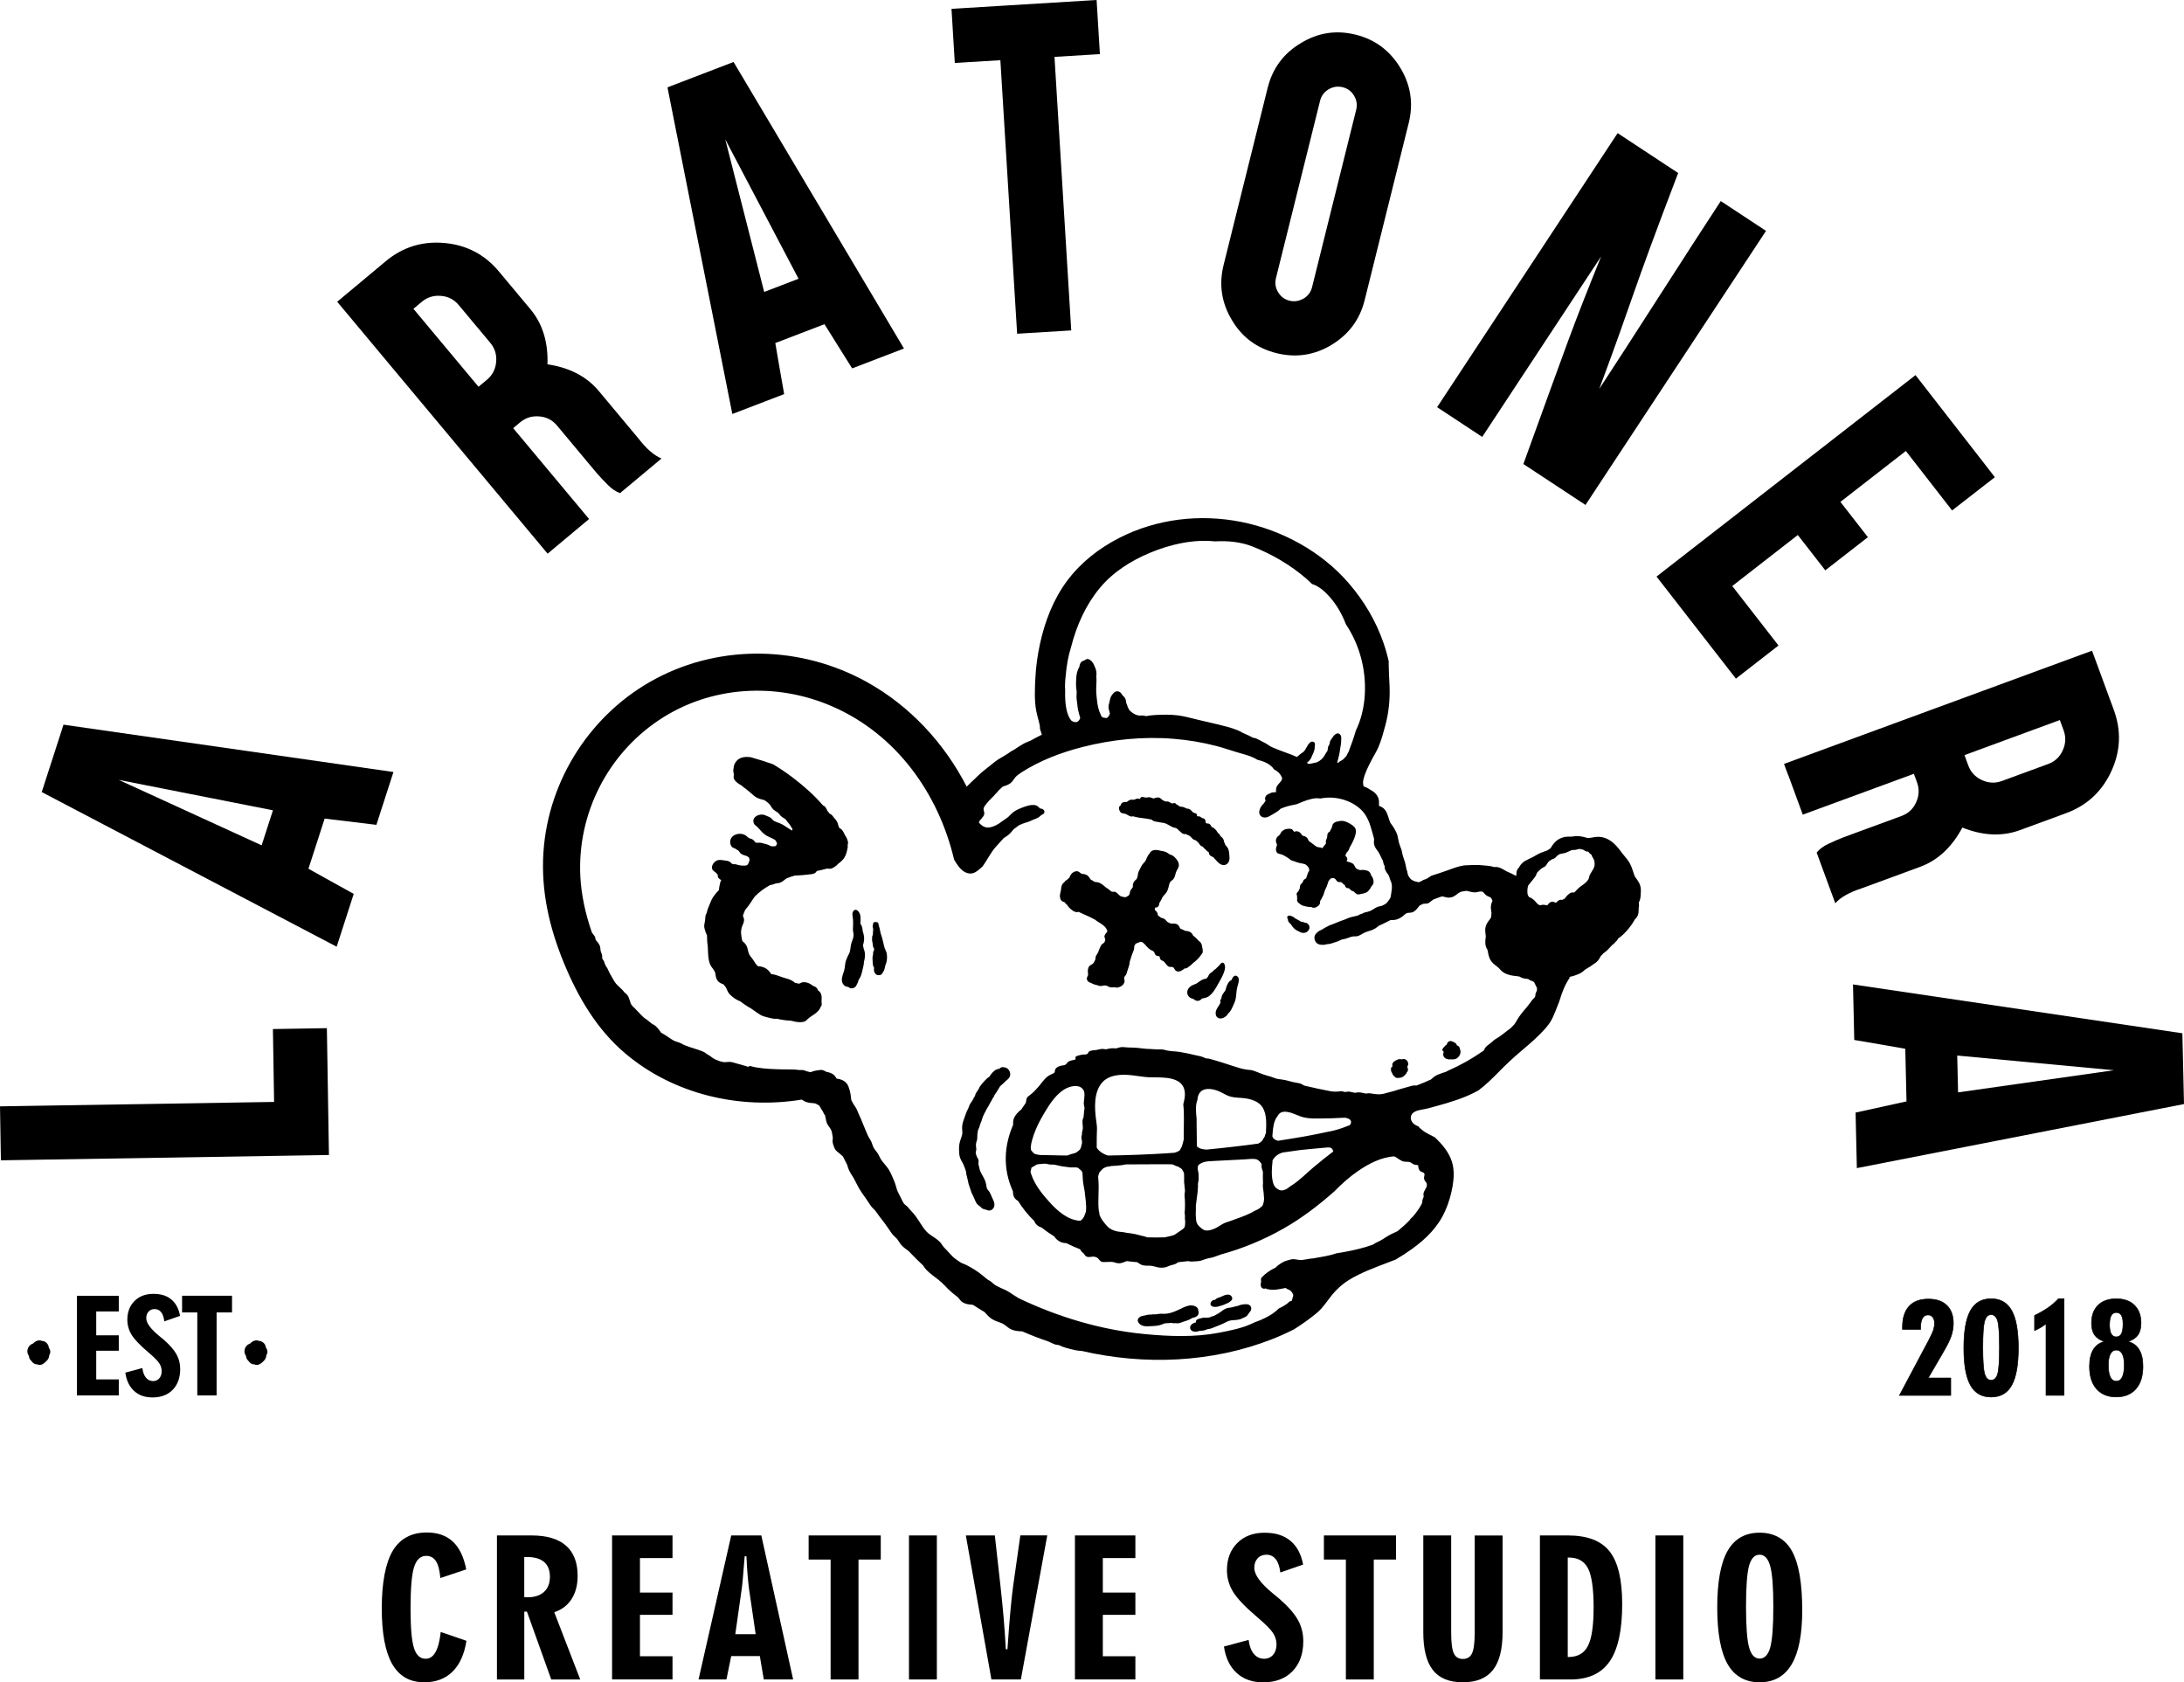 <?xml version="1.0" encoding="UTF-8"?>
<svg id="Layer_2" data-name="Layer 2" xmlns="http://www.w3.org/2000/svg" viewBox="0 0 532.66 410.22">
  <defs>
    <style>
      .cls-1 {
        stroke: #000;
        stroke-linecap: round;
        stroke-linejoin: round;
        stroke-width: .14px;
      }
    </style>
  </defs>
  <g id="Capa_2" data-name="Capa 2">
    <g>
      <g>
        <path d="M18.77,340.27v-24.3h10.2v3.82h-5.5v5.82h5.5v3.76h-5.5v6.99h5.5v3.91h-10.2Z"/>
        <path d="M30.57,334.71l4.16-1.12c.12,1.02.41,1.8.87,2.35.46.55,1.03.83,1.74.83.62,0,1.13-.22,1.51-.67.39-.44.58-1.03.58-1.75,0-.68-.2-1.33-.6-1.94-.4-.61-1.31-1.52-2.74-2.73-1.97-1.67-3.3-3.07-3.99-4.2-.69-1.13-1.04-2.35-1.04-3.66,0-1.89.58-3.42,1.75-4.58,1.16-1.16,2.69-1.74,4.59-1.74s3.27.45,4.37,1.36c1.1.91,1.82,2.24,2.15,4.01l-3.85,1.34c-.11-.98-.37-1.73-.77-2.24-.4-.51-.92-.76-1.58-.76-.61,0-1.11.2-1.48.61-.38.4-.57.94-.57,1.6,0,1.16,1.03,2.59,3.09,4.29.5.41.88.73,1.15.95,1.48,1.29,2.52,2.49,3.13,3.57.61,1.09.91,2.28.91,3.59,0,2.13-.61,3.82-1.82,5.07-1.22,1.25-2.87,1.87-4.95,1.87-1.83,0-3.33-.53-4.48-1.59-1.15-1.06-1.87-2.54-2.13-4.45Z"/>
        <path d="M48.12,340.27v-20.24h-3.71v-4.07h12.18v4.07h-3.76v20.24h-4.71Z"/>
      </g>
      <g>
        <path class="cls-1" d="M463.25,340.27l7.13-13.42c.59-1.12.98-1.96,1.16-2.53.18-.57.27-1.13.27-1.68,0-.6-.15-1.08-.44-1.45-.29-.37-.67-.55-1.15-.55-.58,0-1.02.26-1.33.78-.31.52-.46,1.27-.46,2.24v.51h-4.43v-.57c0-2.22.54-3.91,1.62-5.08,1.08-1.17,2.63-1.75,4.66-1.75s3.47.51,4.53,1.54c1.07,1.02,1.6,2.48,1.6,4.36,0,1-.16,2-.48,2.99-.32.99-.99,2.35-2,4.08l-3.65,6.27h5.5v4.26h-12.53Z"/>
        <path class="cls-1" d="M492.26,328.7c0,4.12-.54,7.14-1.61,9.07-1.07,1.93-2.75,2.89-5.04,2.89s-3.97-.96-5.04-2.89c-1.07-1.93-1.61-4.95-1.61-9.07s.54-7.18,1.61-9.11c1.07-1.93,2.75-2.9,5.04-2.9s3.97.97,5.04,2.91c1.07,1.94,1.61,4.97,1.61,9.09ZM487.65,328.56c0-3.26-.15-5.41-.44-6.44-.3-1.03-.83-1.55-1.59-1.55s-1.28.53-1.58,1.58c-.3,1.06-.45,3.19-.45,6.4s.15,5.37.45,6.43c.3,1.06.83,1.58,1.58,1.58s1.3-.51,1.59-1.55c.29-1.03.44-3.19.44-6.47Z"/>
        <path class="cls-1" d="M499,340.27v-17.46c-.44.34-.89.65-1.35.92-.47.27-.95.52-1.44.72v-3.68c1.34-.65,2.46-1.3,3.39-1.95.92-.65,1.73-1.36,2.44-2.14h1.37v23.57h-4.39Z"/>
        <path class="cls-1" d="M513.29,327.13c-1.1-.33-1.9-.86-2.42-1.58-.51-.72-.77-1.69-.77-2.9,0-1.86.53-3.32,1.59-4.37s2.54-1.58,4.45-1.58,3.38.53,4.44,1.58c1.07,1.06,1.6,2.51,1.6,4.36,0,1.21-.26,2.18-.77,2.9-.51.72-1.32,1.25-2.42,1.58,1.21.32,2.12.99,2.74,2.01.62,1.02.92,2.37.92,4.06,0,2.35-.57,4.18-1.72,5.49-1.15,1.31-2.75,1.96-4.8,1.96s-3.65-.65-4.8-1.96c-1.15-1.31-1.72-3.14-1.72-5.49,0-1.71.31-3.07.92-4.08.61-1.01,1.53-1.67,2.75-2ZM518.09,332.83c0-1.19-.17-2.09-.5-2.71-.33-.62-.81-.92-1.44-.92s-1.11.31-1.44.93c-.33.62-.5,1.53-.5,2.73,0,1.3.16,2.29.49,2.95s.81.99,1.45.99,1.13-.33,1.45-1c.33-.67.49-1.66.49-2.97ZM514.5,322.94c0,1.04.13,1.8.4,2.3.27.5.68.75,1.24.75s.99-.25,1.25-.75c.26-.5.4-1.3.4-2.38,0-.94-.13-1.65-.4-2.11-.27-.47-.68-.7-1.24-.7s-.96.24-1.23.73-.41,1.21-.41,2.17Z"/>
      </g>
      <g>
        <path d="M65.18,329.25c-.06-.23-.17-.45-.32-.63-.02-.18-.06-.36-.13-.52-.3-.69-.9-1.1-1.54-1.12-.36-.16-.69-.15-.93-.11-.52.09-.88.41-1.08.57-.06.05-.12.11-.17.17-.02,0-.05.02-.07.03-.32.11-.58.28-.79.51-.54.6-.68,1.47-.35,2.16.05.11.12.22.2.32,0,.01,0,.03,0,.04.03.63.39.98.58,1.17l.05.05s.04.05.05.07c.12.16.34.45.75.62.23.1.45.11.63.12.07.03.14.06.21.08.13.04.25.05.37.05.57,0,1-.36,1.18-.51.19-.16.42-.35.62-.58.33-.38.51-.82.52-1.27.24-.36.32-.8.22-1.21Z"/>
        <path d="M11.91,328.62c-.02-.18-.06-.36-.13-.52-.3-.69-.9-1.1-1.54-1.12-.36-.16-.69-.15-.93-.11-.52.09-.88.41-1.08.57-.06.05-.12.11-.17.17-.02,0-.05.02-.07.03-.32.11-.58.28-.79.51-.54.6-.68,1.47-.35,2.16.05.11.12.22.2.32,0,.01,0,.03,0,.04.03.63.39.98.58,1.17l.05.05s.04.05.05.07c.12.16.34.45.75.62.23.1.43.11.62.12.07.03.14.06.21.08.13.04.26.05.37.05.57,0,1-.36,1.18-.51.19-.16.41-.35.62-.58.33-.38.52-.83.52-1.27.24-.36.32-.8.22-1.2-.06-.23-.17-.45-.32-.63Z"/>
      </g>
      <g>
        <g>
          <g>
            <path d="M386.54,236.43s-.02.02-.03.03c-.01.02.02.01.07-.07,0,0,0,0,0,0-.02.01-.03.02-.04.03Z"/>
            <g>
              <path d="M387.43,205.86c.05.02.07.01,0,0h0Z"/>
              <g>
                <path d="M337.71,211.17s0-.03,0-.04c0,0,0,0,0,0,0,0-.01-.02-.01-.02,0,0-.01-.02-.02-.03,0,.03,0,.07.03.1Z"/>
                <path d="M400,215.81c-.19-.5-.49-.97-.79-1.4-.11-.16-.23-.32-.34-.48-.05-.08-.11-.16-.16-.24-.01-.02-.02-.03-.03-.05,0,0,0,0,0,0-.4-1.05-.64-2.14-1.18-3.13-.47-.85-1.14-1.54-1.73-2.3-.64-.84-1.25-1.68-2.02-2.41-1.36-1.3-3.08-2.03-4.97-1.65-.46.09-.91.16-1.38.2-.02,0-.02,0-.04,0-.1-.01-.2-.03-.3-.05-.25-.06-.5-.13-.76-.2-.55-.14-1.1-.22-1.67-.23-.48,0-.95.1-1.43.15.11-.02-.72-.02-.49,0-.1,0-.2-.01-.3-.01-.23,0-.44.02-.67.06-.6.11-1.15.31-1.67.63-.81.49-1.4,1.28-1.87,2.09,0,0,0,0-.01.01,0,0-.05.05-.09.08-.05.04-.1.07-.1.08-.11.08-.23.15-.34.23-.1.06-.19.12-.29.18-.02.01-.04.02-.05.03-.02,0-.03.01-.06.02-.25.09-.5.17-.74.26-.43.15-.85.31-1.26.52-.27.13-.53.28-.78.43-.12.07-.24.14-.36.21,0,0-.19.1-.22.12-.5.26-1.02.47-1.51.74-.18.1-.36.19-.53.3-.09.06-.19.11-.27.17-.23.21-.28.25-.16.14-.03.02-.05.05-.08.07-.4.35-.69.76-.91,1.22-.05.04-.1.08-.14.13-.36.37-.45.84-.45,1.34,0,.17-.02.33-.07.48-.06-.02-.13-.03-.19-.05-.7-.37-1.42-.72-2.16-1.03-.6-.36-1.19-.73-1.87-.95-.07-.02-.14-.04-.21-.05-.17-.02-.33-.04-.5-.07-.02,0-.04,0-.06,0-.1,0-.2.02-.3.05-.28-.08-.57-.15-.86-.22-.25-.04-.5-.07-.75-.11-.7-.05-1.4-.15-2.11-.18-1.06-.04-2.13,0-3.2.06-.19.01-.37.02-.55.03-.74.13-1.46.31-2.19.56-1.26.43-2.51.91-3.78,1.33-.65.22-1.31.42-1.97.63-.11.08-.22.16-.34.24-.44.3-.97.64-1.52.75-.37.23-.77.44-1.17.59-.06-.01-.12-.02-.18-.03-.21-.05-.42-.1-.64-.15-.04,0-.24-.07-.24-.07-.11-.05-.23-.09-.34-.15-.11-.05-.22-.11-.32-.17,0,0,0,0,0,0,0,0-.02-.02-.04-.03-.05-.04-.1-.07-.14-.11-.08-.07-.16-.14-.23-.21,0-.01-.12-.17-.14-.21-.09-.14-.19-.28-.28-.42-.06-.13-.11-.26-.16-.39-.06-.19-.07-.45-.13-.69-.05-.2-.18-.49-.21-.64-.09-.46-.18-1.08-.34-1.59-.16-.54-.37-1.07-.53-1.62-.15-.51-.2-1.06-.37-1.56-.19-.55-.42-1.08-.58-1.65-.14-.51-.19-1.08-.33-1.62-.13-.52-.38-1.01-.63-1.48-.24-.46-.5-.87-.82-1.28-.34-.43-.46-.74-.63-1.29-.3-.97-.61-2.13-1.47-2.77-.22-.16-.45-.29-.71-.38.02,0-.19-.07-.24-.08,0,0,0,0,0,0,0-.01,0-.02,0-.02-.02-.07-.02-.13-.03-.24-.02-.28,0-.56,0-.84-.02-1.1-.79-2.12-1.73-2.63-.46-.25-.87-.58-1.36-.8-.21-.09-.43-.15-.64-.26-.01-.03-.03-.06-.04-.09-.34-1.07.15-2.33.54-3.32.46-1.17,1.04-2.29,1.63-3.4.48-.9,1.04-1.79,1.45-2.73.71-1.63,1.19-3.45,1.66-5.17.9-3.28,1.21-6.58,1.06-9.97-.07-1.63-.19-3.27-.2-4.9,0-.31,0-.62,0-.93-.34-1.51-.76-3-1.29-4.53-1.88-5.39-4.72-10.15-8.44-14.48-6.62-7.71-16.3-12.98-26.22-14.96-10.05-2-20.66-.78-29.81,3.92-4.89,2.51-9.33,5.96-12.63,10.38-3.38,4.53-5.44,9.85-6.64,15.34-.6,2.74-1,5.52-1.14,8.33-.13,2.65-.29,5.5.21,8.12.17.89.43,1.76.65,2.64.14.55.29,1.13.25,1.7.15.49.3.97.47,1.45-.05.02-.1.04-.15.07-.8.39-1.57.81-2.35,1.24,0,0-.05.03-.09.05-.05.02-.17.08-.18.09-.16.07-.32.14-.49.2-.44.16-.85.35-1.25.58-.65.39-1.33.78-1.95,1.22-.36.25-.36.25-.73.43-.4.2-.74.48-1.11.73-.65.44-1.34.82-2.02,1.22-.7.4-1.3.91-1.93,1.41-1.24,1-2.52,1.94-3.65,3.07-.11.11-.22.22-.32.33-.72.66-1.43,1.33-2.11,2.03-5.47-10.64-13.87-19.72-24.43-25.56-15.86-8.76-35.32-9.29-51.36-.79-15.72,8.33-26.25,24.54-27.44,42.31-.63,9.45,1.42,18.39,5.02,27.11,3.44,8.34,8.07,16.22,15.05,22.08,11.8,9.93,27.88,13.62,42.93,11.16.06.04.13.08.19.12,0,0,.1.06.11.06.09.06.18.13.27.18.2.11.42.18.64.26.69.26,1.33.18,1.98.3.05.01.11.02.16.04.01,0,.02,0,.03.01.08.05.17.08.26.13.19.1.38.22.57.33,0,0,.03.02.06.05.07.1.14.21.21.32.13.22.25.44.37.66.06.12.15.22.24.32.09.22.19.44.3.64.08.15.18.28.28.41.2.68.22,1.41.53,2.06.23.5.67.94.93,1.44.05.12.1.25.15.37.01.04.03.09.04.13.08.4.13.8.22,1.19.09.42-.04.82-.01,1.24.02.39.16.78.29,1.14.12.32.24.65.46.92.25.3.59.52.88.77.3.25.59.51.88.77.34.7.69,1.39,1.05,2.08,0,0,0,0,0,0,.22.86.57,1.68,1.07,2.41.48.69.85,1.43,1.22,2.18.41.84.87,1.62,1.41,2.38.52.74,1.06,1.47,1.55,2.24.21.34.43.67.68.98.27.33.58.61.88.91.75,1.06,1.53,2.1,2.33,3.12.27.39.55.77.82,1.16.5.71.96,1.5,1.61,2.09.27.25.54.47.75.78.24.34.43.71.69,1.04.53.69,1.25,1.18,1.94,1.69.02.01.04.03.06.05,1.15,1.21,2.32,2.38,3.54,3.52.16.28.33.54.55.79.32.36.66.69,1.02,1,.61.52,1.28.99,1.91,1.48.7.54,1.35,1.13,1.95,1.79.61.67,1.28,1.25,1.97,1.84.31.26.65.49.96.75.33.28.54.68.85.98.58.55,1.35.77,2.12.84.28.02.53.05.79.09.5.33,1,.65,1.5.96.43.27.87.53,1.31.79.01.02.03.03.04.05.58.63,1.11,1.24,1.84,1.7.72.46,1.54.64,2.32.97.72.31,1.26.89,1.91,1.3.72.45,1.56.6,2.4.66.24.02.47.03.71.05,2.08.9,4.21,1.73,6.36,2.46.22.1.45.19.68.3.38.18.75.39,1.17.47.3.06.6.04.89.18.43.22.88.39,1.35.53.81.24,1.65.47,2.48.64.54.11,1.09.16,1.64.2,15.33,3.53,31.7,2.83,46.26-2.85,1.85-.72,3.67-1.54,5.47-2.45,1.91-1.23,3.79-2.53,5.53-3.98,1.49-1.23,2.56-2.98,3.77-4.46,1.15-1.41,2.48-2.6,4.03-3.56,3.04-1.88,6.48-3.09,9.8-4.37.54-.21,1.08-.42,1.63-.63,1.38-.8,2.73-1.68,4.02-2.61,3.43-2.48,6.3-5.31,8.04-9.21.87-1.94,1.47-3.99,1.83-6.08.33-1.98.44-4.06-.18-6-.74-2.32-2.34-4.17-4.1-5.88-1.12-.63-2.37-1.09-3.32-1.97-.02-.02-.05-.05-.07-.07-.03-.02-.05-.03-.08-.05-.27-.19-.45-.39-.57-.59-.6-.24-1.2-.54-1.55-1.09-.63-.97-.34-2.01.68-2.52.98-.49,2.12-.51,3.16-.79,3.24-.88,6.48-1.72,9.58-3.04.95-.4,1.86-.86,2.74-1.34,1.89-1.41,3.59-3.11,5.24-4.79,1.49-1.52,3.02-2.95,4.64-4.34,1.64-1.4,3.31-2.78,4.84-4.3,1.24-1.23,2.54-2.55,3.31-4.15.62-1.3,1.12-2.67,1.65-4.01.19-.61.39-1.21.6-1.81.4-1.14.86-2.26,1.49-3.29.13-.21.26-.48.44-.67.01-.11.03-.22.04-.34.42-.08.84-.17,1.24-.32.6-.22,1.26-.45,1.79-.81.19-.13.36-.3.53-.45.04-.04.09-.08.14-.12,0,0,.01-.02.03-.03.03-.03.06-.05.08-.08-.01.02-.02.03-.04.05.05-.03.1-.06.15-.09.15-.09.31-.19.46-.29.24-.15.5-.27.73-.43.22-.15.43-.34.66-.48.62-.38,1.1-.74,1.48-1.39.06-.11.12-.21.17-.32.03-.05.06-.11.09-.16.01-.02.04-.07.07-.11,0,0,.01-.02.02-.02.04-.05.08-.1.12-.14.12-.13.24-.25.36-.38.04-.05.09-.09.13-.14,0,0,.02-.02.04-.03.04-.03.1-.07.12-.09.05-.04.1-.07.15-.11.3-.23.59-.47.86-.74.2-.2.39-.41.57-.62.1-.11.2-.23.31-.34.04-.04.08-.08.11-.11.01,0,.03-.02.07-.04.17-.11.33-.25.47-.4.05-.06.1-.12.15-.18,0,0,.02-.03.03-.06,0,0,0,0,0,0,.08-.06.14-.12.22-.19.21-.19.34-.38.49-.63,0,0,.01-.03.02-.04.03-.04.05-.08.08-.12.11-.07.23-.14.33-.22.85-.64,1.58-1.42,2.25-2.25.33-.41.64-.84.93-1.29.16-.24.31-.48.44-.73,0,0,.02-.03.04-.08.47-.42.79-.93.89-1.58.05-.33.05-.67.06-1,0-.05,0-.09,0-.14,0-.04,0-.08.02-.12.05-.31.09-.64.06-.96,0,0-.03-.14-.06-.29,0,0,0,0,0,0,.16-.3.27-.62.35-.95.14-.57.14-1.18.16-1.75.02-.54,0-1.06-.2-1.58ZM259.77,168c-.03-.28-.03-.53-.03-.71.01-.89.08-1.78.19-2.67.2-2.33.6-4.67,1.31-6.88,1.31-5.18,3.54-10.18,6.96-14.32,3.25-3.93,7.62-6.68,12.29-8.63,4.91-2.05,10.48-3.33,15.82-2.78.02,0,.03,0,.05,0,3.03-.17,6.16.11,8.98,1.2,4.74,1.84,9.43,4.56,13.27,7.91.46.4.92.83,1.38,1.29,1.19.37,2.29,1.12,3.17,1.96,2.34,2.21,3.97,4.93,5.1,7.87,2.92,4.38,4.51,9.54,4.64,14.84.08,3.13-.35,6.21-1.41,9.16-.23.63-.49,1.24-.79,1.84-.51,1.78-1.13,3.52-1.8,5.25-.19.33-.37.65-.52,1-.22.27-.46.53-.71.77-.3.28-.73.42-1.06.68-.11.09-.21.18-.3.28-.05-.03-.11-.08-.17-.14.19-.7.38-1.4.52-2.1.11-.52.16-1.05.25-1.58.07-.38.14-.75.17-1.13.02-.26.04-.54.03-.82.06-.46,0-.96-.35-1.27-.59-.5-1.25.1-1.61.57-.22.29-.43.59-.61.89-.1.17-.19.36-.22.56-.03.17-.01.33-.09.49-.08.16-.2.29-.27.46-.08.19-.09.38-.12.58-.02.18-.06.37-.09.55,0,0,0,0-.01.01-.3.34-.5.75-.73,1.14-.37.65-1.01,1.22-1.69,1.54-.4.19-.88.21-1.31.33-.27.08-.55.11-.83.13-.15-.09-.31-.17-.47-.25,0,0,0,0,0,0,.41-.31.76-.66,1.02-1.11.13-.22.2-.47.3-.7.11-.25.25-.48.34-.74.1-.28.2-.56.25-.85.05-.27,0-.54.05-.81.04-.23.09-.46-.04-.67-.14-.22-.36-.31-.61-.3-.42.01-.78.45-1,.78-.27.39-.45.84-.72,1.22-.08.11-.15.22-.23.33-.09.08-.18.16-.28.24-.15.13-.31.23-.48.33,0,0,.01,0,.02,0-.24.14-.44.35-.65.54-.1.09-.2.17-.31.24-.03.02-.05.04-.07.06-.78-.36-1.59-.68-2.4-.96-1.21-.41-2.39-.9-3.57-1.38-.56-.23-.99-.62-1.51-.91-.55-.31-1.12-.59-1.68-.89-.41-.22-.96-.51-1.46-.53-.86-.44-1.73-.85-2.63-1.23-.4-.23-.8-.46-1.23-.63-1.57-.63-3.24-1.03-4.88-1.43-1.64-.4-3.28-.75-4.92-1.15-1.61-.39-3.22-.85-4.87-1.05-1.74-.21-3.51-.17-5.25-.08-.82.05-1.64.12-2.45.28-.07-.02-.14-.04-.21-.06-.42-.11-.8-.11-1.23-.08-.58.03-1.29-.3-1.75-.63-.27-.2-.55-.4-.77-.64-.2-.21-.25-.5-.4-.74-.02-.02-.04-.05-.05-.07-.04-.14-.07-.29-.12-.42-.05-.14-.11-.28-.17-.42,0,.02-.04-.1-.08-.16,0-.05-.03-.23-.03-.22-.03-.53-.18-.96-.56-1.34-.1-.1-.22-.19-.32-.29.11.11-.04-.08-.07-.13-.17-.29-.36-.56-.67-.72-.74-.38-1.37.09-1.76.68-.13.2-.27.39-.37.61-.15.36-.2.75-.29,1.13-.1.41-.24.79-.25,1.22-.01.43.13.84.24,1.25.03.13.07.26.1.39-.08.28-.2.55-.39.78-.11.14-.26.28-.42.32-.14.04-.27-.02-.41-.05-.13-.03-.26-.04-.39-.06-.12-.02-.14-.05-.24-.13-.06-.05-.12-.09-.19-.13-.05-.12-.1-.24-.12-.28-.12-.26-.24-.51-.34-.78-.54-1.42-.61-2.59-.77-4.1-.09-.81-.08-1.62-.05-2.43.02-.56.08-1.13.05-1.69-.01-.16-.03-.32-.05-.48.15-.8,0-1.72-.39-2.44-.15-.42-.36-.82-.62-1.13-.25-.29-.59-.6-.98-.68-.47-.09-.65.26-1.03.38-.4.12-.72.31-.89.71-.12.27-.18.58-.24.87-.53.84-.71,1.91-.75,2.88-.03.66-.06,1.33-.02,1.99.02.38.11.74.14,1.12,0,.09,0,.18,0,.27,0,0,0,0,0,0,0,.03,0,.06-.01.1-.06.67-.05,1.32.07,1.98.12.68.12,1.37.27,2.04.15.63.3,1.26.49,1.88.01.05.04.09.05.14-.07.21-.18.4-.3.59-.44.66-1.32.48-1.88.05-.29-.35-.53-.75-.72-1.21-.79-1.98-.82-4.38-.78-6.49ZM374.84,241.46c-.05.27-.21.49-.3.74-.1.28-.04.62-.16.88-.1.22-.34.36-.49.54-.2.22-.37.47-.54.7-.4.53-.79,1.07-1.23,1.57-.8.91-1.51,1.8-2.13,2.85-.21.35-.4.69-.63,1.02-.28.3-.56.6-.85.89-.3.24-.61.47-.92.7-.88.66-1.75,1.42-2.71,1.94-.52.28-.89.74-1.36,1.09-.48.35-1.01.69-1.34,1.19-.14.21-.21.46-.38.64-.03.03-.07.05-.1.08-2.7,1.89-5.6,3.51-8.61,4.83-.16.09-.32.17-.48.26-.35.11-.72.2-1.06.34-.51.21-1.13.4-1.58.71-.34.24-.65.53-.98.8-1.16.54-2.33,1.03-3.52,1.47-.03,0-.07,0-.1,0-.54-.06-1.03.05-1.54.21-1.22.38-2.47.66-3.67,1.07-.56.19-1.15.3-1.72.46-.36.1-.79.23-1.22.32-.27.04-.55.06-.82.09-.57-.03-1.15-.06-1.72-.16-.26-.04-.51-.11-.78-.11-.32,0-.62.11-.95.05-.54-.1-1.08-.28-1.64-.27-.26,0-.51.09-.76.1-.37.01-.74-.13-1.1-.2-.24-.05-.49-.09-.73-.08-.28.01-.55.14-.83.08-.19-.04-.36-.14-.56-.16-.34-.03-.7.03-1.03.07-.54.05-1.08.02-1.62-.04-2.22-.42-4.42-.9-6.62-1.42-.17-.1-.34-.21-.52-.31-.46-.26-.96-.32-1.48-.4-1.17-.18-2.27-.64-3.46-.77-.66-.07-1.22-.13-1.83-.39-.53-.22-1.08-.37-1.63-.52-1.23-.32-2.33-.87-3.53-1.27-.48-.16-.92-.14-1.42-.21-.69-.08-1.38-.25-2.05-.45-1.21-.34-2.4-.78-3.6-1.15-1.2-.36-2.4-.76-3.62-1.08-.22-.06-.4-.04-.62-.06-.31-.03-.52-.17-.81-.29-.6-.26-1.24-.34-1.87-.49-1.31-.32-2.62-.6-3.95-.82-.63-.1-1.24-.12-1.87-.17-.67-.05-1.26-.17-1.9-.35-.54-.15-1.1-.07-1.66-.08-.62-.01-1.23-.11-1.85-.11-1.2-.01-2.4-.25-3.59-.32-.62-.04-1.25-.01-1.87-.06-.6-.04-1.19-.15-1.78-.03-.28.06-.55.18-.83.24-.26.06-.52,0-.78-.01-.6-.03-1.19.12-1.78.25-.02,0-.04,0-.07.01-.39-.07-.81-.13-1.2-.07-.46.07-.88.23-1.36.26-.4.02-.81.08-1.2.19-.19.05-.34.14-.46.31-.08.11-.11.27-.17.38-.18.06-.35.13-.53.2-.05,0-.09,0-.14,0-.24,0-.47-.01-.72.03-.46.07-.91.22-1.35.36-.19.06-.27.24-.27.43,0,.11.01.21.02.32,0,.02,0,.05,0,.07-.17.03-.33.08-.49.12-.43.1-.91.17-1.28.43-.29.2-.41.59-.73.74-.39.18-.86.16-1.27.28-.34.1-.7.3-.96.54-.31.29-.27.56-.35.94-.06.31-.65.47-.91.6-.38.19-.74.4-1.06.68-.72.64-1.28,1.51-1.92,2.24-.65.74-1.33,1.51-2.13,2.09-.31.22-.65.46-.81.82-.09.2-.1.4-.12.61-.02.2-.07.38-.15.56-.36.5-.71,1.01-1.04,1.53-.21.18-.44.35-.64.55-.65.62-1.25,1.44-1.35,2.36-.03.27-.02.54,0,.81-2.19,5.06-2.61,10.65-.06,16.24.01.15.02.3.03.46.04.82.5,1.52,1.23,1.9,1.11,1.82,2.45,3.45,3.96,4.9.09.22.17.44.33.64.39.51.91.77,1.47.95.96.78,1.98,1.49,3.04,2.15.36.56.89,1.02,1.48,1.32.46.24.95.31,1.45.32,1.1.55,2.24,1.05,3.39,1.5.11.21.23.41.4.6.14.16.32.26.47.41.13.13.19.3.3.44.67.86,1.68.15,2.53.41.36.11.59.26.83.54.25.3.43.58.84.68.34.08.72.03,1.07.02.45-.01.9-.05,1.35-.02.49.03.92.27,1.4.32.48.06.94-.04,1.39-.21.28-.11.53-.22.79-.31.18.02.35.05.53.07.69.09,1.38.15,2.07.21.26.19.53.39.82.54.88.46,1.82.21,2.76.36.49.08.96.25,1.45.35.48.1.99.11,1.48.05.5-.06.91-.28,1.37-.46.43-.17.9-.21,1.33-.39.27-.12.5-.28.72-.45.83-.07,1.66-.16,2.48-.27.29.09.59.12.91.1.55-.03,1.11-.04,1.66-.11.52-.07.99-.24,1.47-.43.5-.19.99-.28,1.52-.38.51-.09.96-.29,1.45-.45.34-.12.67-.23,1-.36,5.24-1.43,10.32-3.54,15.12-6.25,4.58-2.58,8.69-5.75,12.6-9.21,1.75-1.82,3.66-3.49,5.71-4.9,2.58-1.77,5.63-3.36,8.82-3.55.12.06.24.11.35.18.68.39,1.28.99,2.09,1.1.35.05.71.02,1.06.06.46.05.67.3,1.06.52.35.2.71.23,1.1.26.15,0,.1-.02.14.11.05.14.04.33.07.48.07.33.18.65.45.88.24.2.55.24.82.4.04.02.06.05.09.07.05.11.1.22.15.33,0,.05,0,.11-.02.17-.1.4-.19.78-.02,1.18.13.3.41.51.53.81.02.06.04.12.05.18,0,.11.02.22.02.33-.01.15-.05.31-.11.44-.3.71-.89,1.27-.69,2.11.07.3-.06.41-.17.69-.16.37-.12.77-.23,1.15,0,.03-.02.06-.03.09-.6,1.15-1.39,2.23-2.26,3.23-.22.18-.44.36-.61.6-.04.06-.07.12-.11.19-.91.95-1.89,1.82-2.84,2.59-.05.04-.09.07-.14.11-.78.38-1.58.7-2.33,1.15-.78.47-1.49,1-2.32,1.38-.43.19-.87.4-1.25.69,0,0-.01.01-.02.02-2.31.85-4.75,1.4-7.17,1.84-.6.11-1.19.21-1.79.3-1.82.63-3.77.89-5.68,1.24-.19.01-.38.02-.56.04-.68.09-1.34.26-2.02.33-.66.07-1.22-.05-1.87-.16-.71-.12-1.25.14-1.92.31-.65.16-1.22.51-1.77.88-.37.25-.69.5-.98.82-.95.46-1.86,1.01-2.66,1.7-.32.27-.62.57-.9.88-.04.32-.04.64,0,.94-.12.36-.14.74-.02,1.14.11.37.55.58.91.5.06-.01.11-.04.16-.07.09.05.19.1.3.13.86.27,1.82.24,2.75.11.12-.04.25-.06.39-.06.38-.06.75-.14,1.11-.21.12-.02.25-.05.4-.08.08.07.16.15.26.21.24.15.53.2.76.36.19.13.37.3.5.49.13.19.31.51.32.74,0,.22-.13.43-.17.65-.04.22-.09.43-.15.63-.2.09-.41.18-.6.25-.47.49-1.11.88-1.63,1.18-.32.19-.66.35-1,.51-.94.99-2.13,1.7-3.36,2.32-.82.41-1.66.75-2.53,1.05-.16.08-.32.17-.48.24-2.57,1.21-5.47,1.77-8.24,2.3-5.93,1.13-12.08.89-18.07.32-10.67-1.01-21.06-4.14-30.73-8.74-.43-.28-.87-.55-1.31-.83-.68-.42-1.31-.91-2.05-1.23-.67-.29-1.33-.57-1.97-.92-.27-.15-.54-.3-.77-.5-.32-.27-.58-.56-.95-.76-.29-.16-.52-.29-.77-.5-.31-.25-.61-.51-.92-.76-.63-.51-1.28-1-1.96-1.43-.6-.38-1.24-.73-1.86-1.07-.58-.32-1.26-.47-1.78-.83-.6-.41-1.2-.8-1.73-1.3-.52-.49-.98-1.04-1.46-1.56-.23-.25-.48-.47-.7-.72-.21-.23-.37-.5-.55-.76-.46-.65-1.02-1.11-1.67-1.55-.6-.41-1.23-.78-1.77-1.28-.44-.4-.79-.86-1.14-1.35-.76-1.08-1.4-2.24-2.24-3.26-.41-.49-.89-.9-1.26-1.4-.25-.34-.53-.55-.86-.8-.19-.14-.38-.43-.52-.67-.35-.65-.63-1.34-1-1.99-.38-.67-.56-1.35-.77-2.08-.2-.71-.51-1.4-.8-2.07-.3-.71-.64-1.43-1.09-2.07-.47-.66-1.04-1.24-1.52-1.9-.45-.63-.68-1.38-1.15-2.01-.22-.3-.47-.58-.68-.89-.2-.3-.32-.63-.43-.97-.12-.37-.25-.72-.44-1.06-.18-.33-.41-.64-.58-.98-.09-.17-.16-.34-.24-.52-.29-.69-.58-1.38-.87-2.07-.2-.51-.4-1.02-.62-1.53-.32-.75-.68-1.46-.98-2.22-.21-.53-.49-.96-.82-1.39-.2-.37-.41-.74-.61-1.11-.02-.18-.04-.36-.06-.53-.05-.63-.15-1.25-.33-1.86-.16-.54-.33-1.14-.67-1.59-.42-.56-1-.87-1.66-1.07-.19-.06-.38-.1-.58-.13-.09-.01-.18-.01-.26-.02-.1-.2-.22-.39-.35-.56-.44-.59-1.05-.86-1.75-1.02-.11-.03-.22-.05-.33-.07-.03,0-.07-.02-.11-.03-.21-.13-.46-.27-.7-.35-.24-.08-.46-.12-.72-.11-.1,0-.2.03-.29.05.03,0-.19.03-.26.05-.03,0-.06,0-.06,0-.08,0-.16.02-.24.03-.17.02-.34.05-.52.09-.32.07-.62.19-.93.3-.04.01-.09.03-.13.04-.34-.09-.69-.18-1.03-.25-.03-.02-.05-.03-.08-.05-.12-.06-.24-.1-.37-.14-.27-.08-.55-.1-.84-.1-.1,0-.19,0-.29.02-.69-.09-1.38-.15-2.08-.15-.74,0-1.48,0-2.22-.02-2.01-.05-4.04-.11-6.02-.43-.47-.08-1.17-.19-1.8-.41-.18.06-.35.13-.52.22-.18-.07-.56-.2-.55-.2-.71-.23-1.43-.39-2.14-.6-.72-.21-1.35-.46-2.12-.4-.31.02-.61.08-.92.07-.38-.02-.77-.13-1.14-.24-.59-.19-1.19-.45-1.71-.78-.26-.17-.48-.38-.73-.55-.27-.18-.57-.29-.81-.5-.56-.48-1.27-.69-1.96-.94-1.4-.49-2.91-.83-4.21-1.56-.32-.18-.65-.3-1.01-.39-.34-.09-.61-.22-.92-.38-.64-.35-1.19-.8-1.81-1.18-.28-.18-.57-.36-.87-.51-.28-.14-.33-.2-.49-.47-.17-.29-.39-.52-.61-.77-.26-.3-.51-.58-.85-.79-.21-.13-.43-.22-.63-.36-.33-.24-.63-.52-.95-.78-.26-.21-.56-.38-.83-.58-.27-.2-.5-.45-.74-.69-.52-.52-1.01-1.07-1.53-1.6-.37-.37-.82-.72-1.03-1.21-.27-.62-.35-1.28-.7-1.87-.16-.27-.37-.48-.62-.66-.29-.22-.45-.51-.69-.77-.5-.53-1.09-.99-1.58-1.54-.44-.49-.72-1.14-1.06-1.69-.39-.62-.7-1.26-1-1.93-.12-.25-.27-.47-.43-.7-.09-.18-.18-.37-.27-.56-.05-.16-.08-.33-.15-.49-.07-.17-.16-.33-.27-.47-.02-.03-.05-.06-.08-.09-.04-.1-.09-.19-.13-.29,0-.1,0-.2,0-.29,0-.25-.04-.49-.11-.73-.09-.31-.26-.6-.3-.92-.05-.37-.03-.74-.17-1.1-.12-.3-.31-.58-.5-.83-.17-.22-.46-.47-.55-.74-.04-.11-.02-.26-.05-.38-.04-.16-.11-.3-.2-.43-.2-.3-.44-.56-.64-.87-1.54-4.45-2.59-9.07-2.82-13.73-.75-15.13,6.59-29.65,19.17-38.05,12.56-8.39,28.61-9.33,42.36-3.31,15.5,6.78,25.8,21.11,29.63,37.31.68,1.2,1.52,2.44,2.58,3.02.25.14.47.23.7.29.15.04.3.06.44.09.13.01.26.01.39,0,.89-.04,1.57-.62,2.23-1.18.21-.18.41-.36.61-.55.05-.07.1-.14.15-.21,1.05-1.5,1.86-3.19,3.07-4.56.64-.72,1.29-1.45,1.95-2.15.43-.25.86-.53,1.23-.85.44-.37.8-.85,1.18-1.3.41-.3.83-.6,1.24-.92.03-.02.06-.05.1-.08.21-.07.41-.14.61-.24.08-.04.15-.07.23-.11.09-.02.17-.04.25-.08.32-.14.65-.21.99-.32.42-.13.81-.33,1.21-.51.48-.22.99-.35,1.44-.63.34-.22.63-.6,1-.73.49-.17.56-.8.21-1.13-.24-.22-.6-.3-.94-.34-.07-.13-.16-.25-.29-.36-.2-.16-.42-.31-.67-.38-.28-.08-.58-.1-.88-.07-.28,0-.56.05-.84.12-.57.14-1.14.33-1.69.55-.61.24-1.24.52-1.79.88-.52.34-.94.81-1.38,1.24-.48.46-1.05.75-1.58,1.15-.49.38-.99.73-1.54,1-.58.28-1.2.51-1.85.55-.67.04-1.23-.21-1.74-.64-.2-.17-.39-.36-.56-.57.06-.2.12-.4.23-.57.08-.04.16-.09.22-.17.08-.08.14-.17.21-.26.04-.05.07-.11.1-.16.19-.2.37-.41.48-.69.17-.45,0-.79-.1-1.23-.06-.28.04-.57.18-.85.39-.53.82-1.05,1.26-1.54.07-.05.14-.1.19-.16.12-.11.22-.24.33-.37.32-.28.62-.58.89-.93.23-.29.57-.51.74-.84.35-.34.71-.67,1.07-1,.3-.11.61-.2.91-.31.52-.19.98-.47,1.35-.88.36-.4.61-.89,1-1.28.38-.37.83-.65,1.26-.97,4.55-2.92,9.67-4.87,14.91-6.21,7.24-1.85,14.74-2.61,22.2-2.01,3.54.28,7.07.87,10.5,1.76,1.66.43,3.27,1,4.91,1.49,1.46.44,2.99.78,4.36,1.46.25.12.49.26.72.41,1.37.29,2.78.89,3.68,1.86.14.15.26.31.37.48.95.48,1.71,1.23,2,2.25-.02.03-.04.07-.06.1-.03.06-.18.44-.1.27-.03.06-.08.17-.1.2-.09.14-.24.3-.37.44-.29.31-.58.64-.75,1.04-.17.41-.14.84-.14,1.27-.05,0-.1,0-.12,0-.2.01-.4,0-.6.02-.31.03-.53.13-.79.28-.16.09-.32.14-.49.22-.35.17-.57.47-.65.84-.06.29.01.51.11.73-.14.16-.24.34-.37.54-.16.25-.44.43-.61.69-.41.61-.82,1.54-.39,2.23.51.82,1.56.72,2.29.3.59-.34,1.19-.66,1.76-1.03.29-.19.57-.4.82-.64.05-.04.09-.1.13-.14.21-.08.42-.17.63-.26,1.07-.4,2.2-.65,3.32-.86,0,0,.02,0,.03-.01,1.1-.47,2.21-.93,3.37-1.22.72-.18,1.37-.3,2.11-.19.07.01.14.03.21.04.98-.19,2-.28,3.06-.21,2.46.16,4.99,1.13,6.81,2.81,1.74,1.61,2.3,3.65,2.92,5.86.13.45.25.9.37,1.35-.05.53-.09,1.07.06,1.57.18.62.6,1.09.96,1.61.36.52.57,1.13.87,1.69.11.21.24.38.29.61.08.39.14.76.36,1.1,0-.07.05-.1.03.05.02.03.05.08.06.08-.03,0-.05-.02-.06-.03-.01.13,0,.27.02.41.06.39.23.74.44,1.07.16.25.37.47.52.73.15.26.21.57.29.85.09.33.24.63.38.95.04.2.07.4.1.61.07.6.01,1.13-.1,1.72-.09.48-.09,1.01-.29,1.46-.11.19-.23.38-.37.57-.2.27-.42.52-.64.75-.23.16-.5.27-.75.42-.34.2-.75.2-1.13.32-.42.14-.74.32-1.1.56-.3.2-.65.4-.99.54-.18.07-.37.11-.55.17-.24.08-.5.09-.74.17-.19.07-.36.19-.55.27-.15.06-.31.09-.46.15-.17.06-.3.15-.45.24-.18.12-.33.13-.53.17-.82.17-1.68.36-2.43.72-.36.17-.72.3-1.11.42-.44.13-.85.33-1.27.5-.37.15-.74.29-1.11.44-.18.07-.35.12-.54.19-.22.08-.41.23-.62.32-.42.18-.77.41-1.15.65-.35.23-.78.34-1.1.61-.28.23-.59.52-.75.85-.2.4-.16.89,0,1.3.35.94,1.26,1.1,2.16,1.05.22-.01.42-.07.63-.13.2-.06.4-.04.61-.07.48-.06.94-.25,1.4-.39.41-.13.84-.26,1.23-.46.15-.08.28-.17.45-.22.12-.03.23-.05.35-.08.42-.05.82-.19,1.21-.33.43-.16.86-.33,1.32-.37.45-.04.85.04,1.28-.15.34-.15.68-.34,1-.53.43-.26.84-.43,1.33-.57.8-.22,1.61-.52,2.25-1.06.09-.07.17-.15.26-.23,1.01-.47,2.01-.96,3-1.47.22.05.46.04.69.02.87-.08,1.56-.41,2.24-.94.29-.23.59-.55.92-.71.35-.17.81-.1,1.18-.18.88-.19,1.31-.85,1.84-1.5.08-.1.17-.19.26-.27.26-.12.52-.24.79-.36.37-.06.75,0,1.11-.11.39-.12.68-.43.99-.67.13-.1.26-.19.4-.28.53-.21,1.07-.41,1.61-.6.15-.05.31-.1.47-.15.35.03.68.15,1.03.23.86.19,1.62-.01,2.32-.53.28-.2.54-.45.84-.62.17-.09.36-.17.55-.24.4-.08.8-.15,1.2-.2.28.04.55.13.8.19.52.12,1.05.24,1.58.17.44-.06.98-.27,1.42-.18.35.08.58.48.82.72.2.19.42.34.67.45.19.09.4.13.57.25.06.04.12.1.18.15,0,0,.01,0,.02.01.01.02.03.06.04.08.04.11.09.22.14.33.04.09.09.17.14.26-.37.71-.5,1.52-.34,2.34.01.05.09.59.09.59,0,0,0,0,0-.01,0,.11-.02.22-.02.33-.01.22-.02.45-.06.66,0,.02,0,.04,0,.06-.03.07-.06.14-.09.19-.04.07-.08.15-.13.22,0,.01-.01.02-.02.03-.12.13-.23.3-.33.43-.41.55-.76,1.12-.85,1.82-.07.57,0,1.09.07,1.65.02.12.02.24.04.36,0,.02,0,.03,0,.04-.03.23-.08.62-.08.67-.06.67-.09,1.35.18,1.98.07.16.16.33.24.48,0,.02.12.29.13.32.01.04.02.08.04.13.02.43.17.94.28,1.34.18.64.57,1.23,1.05,1.68.32.3.7.54,1.04.83.1.09.2.18.3.27.04.04.26.3.07.07.1.11.2.23.31.34.1.11.2.22.32.32.8.71,1.93,1.03,2.97,1.16.42.05.84.07,1.26.16.05.01.1.03.15.04.11.07.22.14.35.2.29.13.61.22.93.28.26.05.52.07.78.09.29.27.7.38,1.06.53.09.04.19.07.27.13.09.06.09.07.12.12.01.02.02.04.04.06,0,.01.03.05.04.07,0,.01.06.11.08.15.01.03.04.09.04.09.17.36.34.71.52,1.07,0,.21.01.42-.02.62ZM324.37,275.87c.33-.07-.11.02-.22.05-.67.14-1.35.28-2.02.42-1.41.29-2.81.57-4.22.82-2.06.36-4.12.69-6.19,1.01-.03,0-.06-.01-.1-.02-.45-.12-.9-.33-1.16-.73-.06-.09-.11-.19-.14-.29.02-.29.03-.58.06-.87.11-1.27.27-2.75,1-3.83.06-.09.14-.19.22-.27.3-.66.87-1.11,1.86-1.07,1.52.05,2.87.93,4.31,1.32,1.67.45,3.56.32,5.27.31,1.23-.01,2.45-.04,3.67-.12.45-.03.91-.05,1.37-.05.08.02.17.03.25.05.63.16,1.38.49,1.14,1.28-.06.19-.16.35-.29.49-1.15.46-2.29.88-3.48,1.2-.29.08-.58.16-.88.22-.15.03-.3.06-.44.1ZM325.19,280.77c-1.61,1.23-3.21,2.49-4.75,3.79-1.78,1.5-3.46,3.26-5.43,4.51-.12.08-.26.16-.4.25-.48.42-1.01.78-1.61.91-.53.12-.98,0-1.33-.26-.58-.26-1-.84-1.2-1.63-.42-1.67-.3-3.46-.11-5.15,0-.07,0-.13-.01-.2.02-.04.05-.09.07-.13.25-.46.6-.82,1.01-1.14.43-.33.92-.54,1.43-.69,1.2-.17,2.41-.33,3.61-.51.21-.03.41-.06.62-.09,2.08-.22,4.17-.4,6.25-.59.56-.05,1.28-.16,1.62.4.1.16.16.35.22.54ZM308.22,291.27c0,.3.05.6.09.9-.02.65-.13,1.28-.4,1.85-.05.04-.1.08-.15.13-.26.24-.51.44-.79.64-.26.18-.59.27-.87.42-.37.2-.74.41-1.12.6-.75.38-1.52.7-2.31.98-.78.28-1.55.55-2.32.85-.71.28-1.47.44-2.15.81-.64.35-1.21.8-1.88,1.1-.7.3-1.52.61-2.29.48-.68-.11-1.21-.67-1.68-1.12-.45-.44-.66-1.14-.65-1.76,0-.33-.07-.64-.07-.97,0-.41.01-.82.03-1.24.02-.32.01-.65,0-.97.12-1.09.31-2.17.42-3.26.05-.49.07-.98.1-1.47,0-.19-.01-.37-.02-.56.11-.49.2-.98.18-1.48-.01-.43.02-.88-.07-1.3-.09-.43-.2-.81-.15-1.26.02-.16.05-.3.1-.45.89-.96,2.35-1.02,3.56-1.08,1.74-.09,3.49-.18,5.23-.27.9-.05,1.79-.09,2.69-.14.79-.04,1.67-.19,2.46-.07.7.11,1.17.61,1.51,1.2.01.02.02.05.04.07-.03.25-.06.5-.02.75.06.35.22.68.31,1.02,0,.04.01.08.02.11-.02.7-.03,1.39,0,2.08,0,.17,0,.33.02.49,0,.03,0,.06,0,.09,0,.2-.04.39-.04.59-.02.76.22,1.51.22,2.26ZM306.83,278.87c-1.86.25-3.73.5-5.6.71-2.31.27-4.63.52-6.95.74-.08,0-.17,0-.25-.02-.63-.06-1.28-.14-1.81-.51-.11-.07-.21-.16-.31-.25-.03-2.04-.05-4.07-.07-6.11,0-.26,0-.52,0-.78-.02-.21-.05-.41-.07-.62-.09-1.06-.22-2.65.27-3.8.03-.5.12-.97.34-1.4.92-1.82,3.35-1.38,4.87-.74.98.41,1.89,1.06,2.92,1.33,1.1.28,2.26.24,3.39.38,1.6.2,3.52.8,4.4,2.27,1.06,1.77.88,4.2.79,6.17,0,.03,0,.05,0,.08,0,.02-.02.02-.02.04-.03.12-.11.17-.17.33-.05.13-.04.29-.09.42-.06.14-.2.26-.27.4-.08.14-.13.3-.22.43-.28.42-.69.71-1.13.94ZM288.7,276.28c0,.57,0,1.14,0,1.71-.01.02-.03.04-.04.06,0,0,0,0,0,0-.03.06-.05.12-.06.18,0,0,0,.02,0,.03,0,0,0,0,0,0,0,.05-.02.1-.03.15,0,.04-.07.24-.02.08-.05.16-.09.29-.13.45-.1.45-.11.51-.34.94-.08.16-.16.31-.25.46,0,0-.06.08-.08.13-.06.04-.16.13-.15.12-.35.25-.75.39-1.16.5-.69.06-1.38.11-2.06.15-4.72.29-9.45.46-14.18.53-.42-.13-.83-.3-1.22-.53-.6-.34-1.13-.8-1.5-1.38,0-.02,0-.03,0-.05-.02-1.59.01-3.17.07-4.76-.03-.59-.11-1.17-.19-1.76-.42-2.97-.68-7.03,1.54-9.42,1.43-1.55,3.68-1.84,5.68-1.78,2.1.06,4.23.61,6.29.62,2.9.01,7.84-.24,8.11,3.77.07.95-.17,1.88-.39,2.8.27,2.31.11,4.67.11,6.99ZM288.79,287.57c0,.2,0,.41,0,.61.08.73.15,1.45.22,2.18-.04.3-.09.6-.11.9-.03.44.07.86.08,1.29.04.82.05,1.64,0,2.46-.03.37-.1.71-.02,1.07.08.38.01.76.03,1.14.02.33.11.66.06.99-.06.37.02.75-.18,1.08-.16.26-.41.45-.67.61-.31.19-.58.44-.9.62-.3.17-.55.43-.85.57-.37.18-.79.25-1.18.36-.41.11-.81.2-1.22.27-.04,0-.08,0-.11,0-1.35.03-2.71.05-4.07,0-.16-.04-.33-.1-.49-.15-.38-.14-.79-.18-1.18-.3-.81-.25-1.64-.41-2.48-.54-.42-.07-.82-.06-1.23-.17-.38-.1-.77-.14-1.16-.17-.78-.06-1.46-.23-2.17-.56-.75-.35-1.22-.91-1.73-1.54-.53-.65-.96-1.24-1.25-2.03-.09-.24-.02-.47-.1-.72-.03-.08-.05-.15-.08-.21-.3-2.4.08-4.87-.09-7.29-.03-.4-.05-.8-.08-1.2.02-.1.05-.21.09-.31.07-.18.12-.37.17-.56.2-.27.39-.51.64-.74.14-.13.27-.28.43-.38.21-.14.48-.21.72-.31.21-.09.32-.07.53-.08.2,0,.36-.12.55-.13.41-.03.83-.04,1.24-.08.45-.05.9-.08,1.35-.13.35-.05.7-.12,1.05-.19.07,0,.15,0,.22,0l6.42-.03c1.08,0,2.16-.01,3.24-.01.49,0,.99,0,1.49.04.13.05.27.1.39.17.21.12.42.21.65.28.22.06.4.09.57.24.18.16.37.23.56.37.15.11.24.34.34.5.14.22.24.42.3.63,0,.43.01.85.02,1.28,0,.04,0,.07,0,.11,0,.03,0,.05,0,.08ZM264.35,269.31c.06.29.11.58.16.87-.03.22-.06.43-.09.65-.04.53-.09,1.06-.15,1.6-.03.08-.07.17-.1.25-.15.36-.19.65-.16,1.04.03.37.05.75.08,1.12.04.47-.1.86-.2,1.31-.04.19.02.38-.02.56-.04.18-.12.3-.13.49-.02.44.15.85.16,1.28,0,.37-.13.76-.22,1.12-.11.46-.26.73-.64,1.02-.26.2-.53.43-.84.54-.37.13-.76.19-1.13.32-.24.08-.47.19-.71.28-.44,0-.88,0-1.32-.01-1.79-.03-3.57-.08-5.36-.11-.08-.01-.17-.02-.25-.03-.4-.06-.8-.14-1.18-.28-.26-.21-.48-.54-.7-.77-.03-.03-.05-.06-.08-.09-.02-.29-.12-.54-.07-.84.04-.27.09-.54.12-.82.59-2.61,1.8-5.12,3.16-7.39,1.33-2.22,3.07-4.96,5.51-6.1,1.42-.66,3.31-.87,4.11.57.13.3.2.63.2,1.01,0,.41-.08.82-.09,1.24-.02.4-.14.75-.06,1.16ZM264.07,287.32c.03.63.12,1.23.23,1.85.07.42.15.83.23,1.24.16,1.63.49,3.34.33,4.99-.09.27-.19.53-.28.8-.18.55-.53,1.12-1.02,1.44-.02.01-.03.02-.05.03-.09,0-.18,0-.27,0-2.92-.24-5.37-2.44-7.25-4.51-1.81-1.99-3.63-4.26-4.49-6.84-.07-.21-.12-.42-.17-.63.06-.21.12-.42.17-.63.02-.07,0-.24.05-.31.04-.07.22-.13.3-.18.11-.08.18-.15.3-.2.09-.04.16-.06.25-.11.13-.09.23-.2.39-.27.16-.06.34-.08.5-.11.28-.04.56-.05.84-.07.35-.03.66-.09,1.01-.03.31.05.61.15.93.18.32.02.65-.01.98.03.65.08,1.27.3,1.91.4.64.1,1.29.18,1.93.26.57.07,1.13-.03,1.69.03.33.03.5.2.73.42.12.11.26.21.39.32.02.02.04.04.06.07.18.26.26.48.26.8,0,.34.06.68.07,1.02ZM388.91,210.89c-.03.51-.26.93-.52,1.35-.33.54-.74,1.09-.84,1.73-.09.58-.55.98-.97,1.37-.52.48-1.16.8-1.67,1.3-.26.25-.5.52-.75.78-.08.08-.16.16-.26.22,0,0-.02,0-.04.02-.41-.15-.82.02-1.2.32-.22.18-.43.38-.62.6-.15.18-.28.38-.44.55-.19.1-.37.2-.56.3-.04,0-.08-.02-.09-.02-.2-.03-.41,0-.6.06-.3.11-.55.34-.77.56-.03.03-.06.06-.08.1-.03.01-.05.02-.08.03-.03-.02-.06-.05-.1-.07-.33-.19-.73-.27-1.1-.13-.31.13-.53.39-.73.65-.02.03-.05.06-.07.09-.09.01-.19.03-.29.04-.18-.06-.39-.1-.55-.11-.21-.02-.41,0-.62.04-.04,0-.26.07-.4.09,0,0,0,0-.02,0-.05-.03-.1-.06-.15-.09-.09-.06-.19-.11-.28-.17-.24-.17-.4-.41-.6-.63-.44-.52-.96-.91-1.6-1.13-.17-.24-.32-.51-.36-.79-.05-.41-.06-.88,0-1.29.03-.17.07-.34.1-.51.02-.08.05-.15.06-.23.1-.11.19-.21.27-.32.35-.47.73-.89,1.09-1.35.18-.23.35-.46.5-.71.15-.25.18-.59.37-.81.17-.21.4-.39.59-.58.21-.2.48-.45.75-.58.21-.1.39-.15.57-.31.21-.19.35-.43.49-.67.26-.47.77-.87,1.27-1.07.24-.09.48-.17.69-.34.22-.19.38-.43.61-.61.23-.17.42-.3.7-.35.34-.07.7-.12,1.04-.21.6-.16,1.11-.52,1.7-.71.26-.08.51,0,.77-.05.31-.04.63-.14.94-.22.24-.06.38.02.62.07.28.05.39.03.61.2.23.18.48.31.77.35.06,0,.27,0,.28,0,.11.06.22.3.31.39.15.16.39.26.52.44.07.1.09.25.13.36.07.17.17.3.27.45.3.45.37,1.05.34,1.58Z"/>
              </g>
            </g>
          </g>
          <g>
            <path d="M185.13,198.74s0,0,0,0c.26-.06.27-.06,0,0Z"/>
            <path d="M185.07,198.76s.04,0,.06-.01c0,0,0,0,0,0-.02,0-.04,0-.06.01Z"/>
            <g>
              <path d="M199.44,241.52s.02,0,.03.02c0,0,.02.01.03.02-.02-.02-.04-.04-.07-.06,0,0,0,.01,0,.02,0,0,0,0,0,0Z"/>
              <path d="M206.73,205.09c-.05-.36-.16-.67-.35-.98-.14-.24-.31-.44-.42-.7-.28-.62-.51-1.1-1.13-1.46-.14-.08-.18-.12-.26-.35-.11-.29-.17-.59-.27-.88-.2-.58-.55-.92-.93-1.37-.18-.21-.31-.45-.52-.64-.1-.09-.23-.17-.35-.23-.05-.02-.11-.04-.16-.06-.1-.14-.21-.27-.3-.4-.08-.11-.17-.21-.26-.32-.11-.22-.2-.45-.32-.66-.15-.25-.33-.48-.61-.57-.03,0-.05-.01-.08-.02-2.17-2.53-4.67-4.74-7.32-6.76-1.57-1.2-3.22-2.33-4.92-3.33-1.8-.64-3.62-1.2-5.46-1.73-1.22-.14-2.54-.07-3.39.88-.49.55-.75,1.17-.77,1.81-.01.06-.04.12-.04.18-.06.49,0,.95.12,1.39-.05.21-.08.42-.06.63.04.65.5,1.04.97,1.42.27.22.58.38.88.54.03.03.06.06.09.09.37.32.76.61,1.17.89.05.05.09.1.14.14.26.23.56.43.82.66.52.44.99.93,1.6,1.25.28.15.59.25.9.35.28.09.62.14.89.24.22.09.46.3.65.45.25.19.49.39.7.63.2.24.33.51.5.77.17.27.41.5.67.68.43.3.82.45,1.12.87.21.28.42.53.72.73.29.2.65.37.89.62.15.15.27.39.42.57.21.25.43.45.6.73.2.32.38.7.63,1,0,.06-.01.12-.02.18,0,0,0,0,0,0,0-.06,0-.13.01-.19,0,.1-.03.2-.06.3-.01.03-.03.06-.04.09-.05-.03-.1-.06-.14-.07l.13.09s0,0,0,0c-.15-.1-.3-.2-.45-.3-.22-.14-.44-.27-.66-.41-.01,0-.03-.02-.04-.03-.06-.05-.15-.1-.2-.13-.55-.38-1.1-.73-1.73-.97-.44-.17-.89-.3-1.31-.52-.01,0-.02-.01-.03-.02-.07-.06-.16-.13-.22-.18-.16-.16-.31-.34-.48-.49-.38-.31-.74-.42-1.17-.58-.01,0-.04-.02-.08-.05-.19-.11-.42-.18-.64-.21-.21-.03-.45-.04-.66-.02-.12.03-.24.05-.36.08-.44.1-.76.29-1.08.62-.5.52-.39,1.45.15,1.89.12.1.2.18.35.26.05.06.1.12.16.17.04.04.07.07.11.11.11.13.22.26.34.38.04.03.06.04.07.05.04.04.07.08.11.12.06.07.12.15.18.22.47.55.93.93,1.55,1.3.39.23.81.38,1.22.57.21.09.41.2.6.32.08.06.16.12.23.19.02.02.04.03.06.05.01.03.02.07.04.1.05.1.1.21.15.31.03.07.07.14.11.21,0,0,.03.07.05.09-.02.03-.03.06-.05.08-.09.16-.15.32-.23.49-.08.02-.16.05-.23.09-.13.02-.25.03-.38.04-.24.01-.46,0-.69-.08-.31-.1-.55-.31-.87-.39-.27-.07-.52-.12-.79-.21-.35-.12-.69-.21-1.07-.22-.48-.02-.83.18-1.14-.25-.18-.25-.39-.46-.67-.6-.23-.11-.49-.15-.72-.26-.25-.12-.44-.35-.65-.52-.28-.22-.59-.38-.94-.46-1.12-.28-2.67.21-2.97,1.44-.13.53-.04,1.16.3,1.6.21.27.46.34.77.45.22.08.4.26.6.38.16.1.28.13.35.22.23.32.36.58.72.8.47.29,1.05.32,1.52.62.47.3.46.77.29,1.26-.18.51-.35.88-.94.91-.6.03-1.24,0-1.81-.18-.3-.1-.59-.17-.9-.17-.06,0-.15.01-.23.02-.12-.06-.24-.11-.36-.16-.01-.01-.02-.03-.03-.04-.4-.5-.87-.64-1.48-.69-.66-.05-1.25-.28-1.92-.08-1.01.3-1.99,1.84-.92,2.66.22.17.43.28.62.49.03.03.06.06.09.09.07.1.14.19.22.27.02.04.02.05.02.17-.02.63.4.9.87,1.16-.04.05-.08.1-.11.16-.15.29-.17.6-.25.91-.07.27-.13.52-.16.79-.01.13-.02.26-.04.38,0,.06-.09.3-.05.21-.06.12,0,.04-.1.14-.13.13-.28.25-.4.4-.4.47-.83,1.02-1.13,1.56-.29.52-.46,1.1-.71,1.64-.12.27-.24.53-.34.81-.1.28-.18.68-.25.91-.1.31-.27.57-.33.9-.06.33-.03.67-.08.99-.1.68-.34,1.31-.14,2,.08.28.17.56.25.84.09.31.26.57.36.88,0,0,0,.01,0,.02,0,.07,0,.14,0,.22,0,.9.07,1.79.2,2.66,0,.34.01.67.03,1.01.08,1.27.12,2.58.83,3.68.3.46.69.83.88,1.34.17.45.14,1.01.33,1.52.23.63.7,1.05,1.32,1.29.12.04.23.09.35.14.02.01.07.04.11.06.16.21.32.41.48.61.02.03.04.06.06.09.25.4.41,1.05.77,1.48.44.54.98.96,1.57,1.34.38.24.79.44,1.21.61.39.3.78.59,1.19.86.44.3.92.59,1.44.88.18.13.37.26.55.38.56.39,1.1.8,1.69,1.15.55.33,1.17.47,1.79.63.62.15,1.19.32,1.84.34.14,0,.28,0,.42-.02,1.08.26,2.17.42,3.23.46.24.05.48.07.73.14.62.18,1.29.26,1.93.23.36-.02.77-.08,1.08-.28.23-.15.43-.41.6-.55.49-.43,1.07-.75,1.6-1.14.51-.37.98-.78,1.3-1.33.07-.12.11-.24.16-.36.02-.03.05-.06.07-.1.09-.14.16-.29.22-.44,0-.2,0-.39-.03-.6,0-.05-.02-.11-.03-.16,0-.11.02-.23.02-.34.04-.59.08-1.3-.29-1.88-.13-.19-.32-.42-.53-.54.02.03.03.06,0,.1,0,0-.05-.12-.05-.13-.06-.04-.05-.04,0-.02-.06-.17-.15-.33-.25-.47-.22-.29-.57-.52-.94-.58-.05-.05-.12-.11-.12-.1-.15-.13-.32-.24-.49-.34-.53-.31-1.07-.49-1.69-.49-.36,0-.66.13-.97.3-.01,0-.12.05-.17.08-.06-.02-.14-.03-.2-.05-.25-.06-.49-.12-.75-.13,0,0,0,0,0,0-.09-.08-.24-.21-.26-.22-.98-.81-2.41-.94-3.49-1.4-.57-.24-1.28-.45-1.89-.52-.03,0-.11-.02-.18-.03-.15-.22-.31-.44-.48-.64-.45-.53-.94-.87-1.6-1.08-.32-.1-.62-.16-.96-.17-.07,0-.14,0-.21-.02.02,0-.06-.06-.12-.12-.41-.4-.69-.83-.98-1.32-.3-.5-.75-.92-1.02-1.44-.24-.46-.33-1.14-.5-1.69-.19-.61-.61-1.13-1.11-1.51-.03-.02-.04-.04-.05-.05-.05-.1-.08-.21-.11-.31-.04-.14-.08-.46-.12-.69-.08-.51-.15-1.03-.1-1.52.06-.55.19-1.01.42-1.5.32-.67.44-1.34.06-2.01-.01-.03-.03-.05-.04-.07,0-.04.01-.09.01-.13.16-.49.35-.98.58-1.45.18-.23.38-.45.57-.68.65-.8,1.12-1.7,1.74-2.52,1.08-1.1,2.33-2.02,3.7-2.77.19-.04.37-.08.56-.12.3-.08.59-.23.89-.3.23-.05.55-.05.8-.11.64-.17,1.1-.6,1.61-.99.07-.05.14-.1.22-.15.65-.26,1.31-.48,1.99-.67.38-.03.77-.03,1.15-.05.67-.05,1.33-.09,1.99-.19.61-.09,1.31-.03,1.82-.41.16-.12.28-.27.38-.43,0,0,0,0,.01-.02.84-.2,1.69-.36,2.53-.6.2.02.4.04.61.05.39,0,.73-.16,1.05-.36.42-.25.77-.55,1.08-.91.59-.41,1.12-.91,1.48-1.5.47-.75.61-1.62.79-2.46,0-.16,0-.32-.02-.48.07-.35.13-.7.07-1.08Z"/>
            </g>
          </g>
          <path d="M293.19,231.02c0-.06.01-.13,0-.2-.05-.44-.23-.91-.58-1.21-.09-.08-.2-.15-.3-.21-.39-.5-.84-.92-1.34-1.29-.05-.12-.1-.24-.18-.36-.29-.43-.78-.65-1.28-.72-.15-.02-.3-.03-.45-.05-.35-.17-.71-.34-1.07-.5-.05-.01-.09-.03-.14-.05-.14-.24-.22-.52-.39-.73-.33-.4-.78-.51-1.27-.49-.19,0-.37.04-.56,0-.28-.05-.57-.21-.81-.35-.25-.15-.37-.33-.56-.55-.21-.23-.46-.34-.75-.43-.07-.02-.18-.05-.29-.07-.07-.05-.14-.1-.21-.15-.2-.14-.41-.29-.61-.44-.03-.16-.03-.35-.08-.49-.09-.27-.25-.49-.47-.67-.2-.16-.25-.16-.18-.42.02-.07.05-.23.09-.34.2,0,.38,0,.58-.14.25-.18.33-.45.38-.75.04-.28.16-.43.31-.66.18-.27.3-.57.44-.86.28-.57.82-.89,1.12-1.44.32-.59.43-1.22.59-1.87.06-.25.15-.43.32-.62.18-.21.43-.31.61-.51.36-.39.52-1.04.64-1.55.13-.56.57-1.02.72-1.6.15-.59-.07-1.12-.41-1.6-.32-.46-.77-.95-1.29-1.19-.16-.07-.33-.11-.49-.15,0,0-.01-.01-.02-.02-.56-.49-1.28-.8-2.01-.84-.3-.09-.62-.16-.94-.21-.52-.08-1.13-.02-1.55.31-.13.1-.23.22-.3.37-.09.18-.04.1-.18.24-.22.23-.37.54-.51.82-.12.24-.23.49-.33.74-.13.3-.29.46-.52.69-.46.46-.67,1.01-.97,1.57-.14.26-.27.51-.35.81-.07.29-.09.58-.16.87-.06.24-.13.5-.29.7-.15.19-.38.3-.52.51-.19.27-.32.64-.34.97-.02.24.05.38-.09.57-.16.23-.35.43-.48.68-.15.29-.15.58-.24.88-.12.45-.62.6-1.04.77-.04,0-.08,0-.11,0-.13-.01-.25-.07-.38-.1-.15-.04-.33-.03-.48-.09-.32-.12-.63-.45-.87-.68-.21-.21-.43-.42-.74-.47-.2-.03-.38.03-.57.01-.16-.01-.29-.11-.41-.2-.29-.22-.51-.47-.84-.64-.28-.15-.49-.35-.72-.56-.52-.46-1.12-.88-1.83-.96-.17-.02-.33-.03-.49-.05-.35-.21-.69-.42-1.04-.62-.16-.27-.3-.54-.54-.77-.28-.28-.67-.47-1.07-.52-.23-.03-.42.01-.63-.11-.31-.18-.51-.48-.89-.56-.69-.14-1.46.39-1.76.98-.1.2-.18.43-.29.63-.14.09-.27.19-.4.3-.05.06-.09.12-.13.18-.15.06-.31.12-.45.28-.07.08-.12.19-.2.26-.13.13-.28.22-.39.38-.25.35-.38.73-.4,1.16-.03.74-.41,1.39-.28,2.16.06.34.16.67.44.9.2.17.42.22.65.29.21.27.44.52.71.74.15.27.32.52.57.73.52.45,1.09.99,1.82.96.11,0,.22-.03.32-.06.5.24,1,.46,1.51.68.22.12.46.23.71.32.23.1.46.21.68.32.33.16.7.34,1.06.54,0,0,0,0,0,0,.34.27.71.5,1.04.71.81.52,1.78,1.09,2.02,2.1,0,.04.01.08.02.11-.06.11-.15.2-.24.3-.19.2-.33.43-.43.68-.11.29-.03.46.09.72.13.28.02.69-.16.95-.16.23-.44.32-.63.52-.22.23-.31.55-.46.83-.16.31-.26.64-.38.96-.13.35-.33.6-.52.91-.19.32-.14.63-.22.98-.01.05-.03.1-.05.16-.15.25-.3.49-.43.74-.22.24-.48.33-.74.51-.25.17-.41.4-.49.68-.09.28-.11.57-.11.86,0,.25.09.53.07.77-.02.19-.17.36-.23.54-.09.24-.11.5,0,.74.26.61.95.65,1.45.95.28.17.61.17.92.28.34.12.67.25,1.04.22.35-.02.68-.17,1.04-.12.16.02.36.06.51.12.12.05.21.15.33.21.28.13.63.1.93.13.17.01.31-.02.48-.04.15-.01.23.06.38.09.31.06.67-.1.96-.21.28-.11.54-.29.73-.52.19-.23.33-.51.35-.81.02-.32-.15-.6-.09-.91.06-.28.27-.39.41-.62.18-.29.26-.67.36-.99.13-.42.27-.84.41-1.26.13-.38.11-.77.22-1.16.24-.82.5-1.61.83-2.39.16-.39.25-.77.21-1.19.11-.25.24-.49.4-.7.07,0,.14,0,.22-.03.16-.05.31-.14.46-.2.15-.06.28-.11.4-.18.04,0,.08,0,.12.02.24.04.36.03.54.19.13.12.26.24.39.35.26.22.44.53.69.76.24.23.46.46.75.63.27.16.58.23.81.46.21.21.19.5.37.73.16.22.44.32.7.36.05,0,.26,0,.3.03.08.06.1.4.13.5.12.34.34.5.67.61.33.11.53.48.76.74.19.21.38.48.62.63.27.17.53.09.83.12.28.02.45.12.58.36.15.28.29.53.59.67.65.31,1.5-.23,1.99-.68.12.04.25.04.39-.02.22-.08.43-.23.62-.4,0,0,.02,0,.03-.01.38-.25.72-.57,1.03-.9.32-.23.62-.47.89-.74.55-.54,1.05-1.16,1.44-1.83.03-.41-.01-.83-.13-1.25Z"/>
          <path d="M334.95,214.61c-.06-.4-.24-.8-.55-1.16-.02-.09-.03-.17-.06-.25-.16-.45-.47-.8-.95-.92-.48-.12-.92-.22-1.41-.12-.1.02-.21.02-.33,0-.24-.09-.47-.18-.71-.27-.1-.07-.19-.15-.26-.23-.29-.34-.37-.84-.77-1.09-.42-.26-.89-.36-1.35-.51-.02,0-.09-.04-.15-.07.13-.17.2-.38.18-.59-.02-.23-.15-.44-.32-.6-.05-.05-.11-.1-.17-.14.1-.28.23-.55.38-.82.01-.01.03-.02.04-.03.32-.28.53-.71.64-1.13.34-.58.67-1.17.94-1.79.3-.71.63-1.54.59-2.33-.04-.73-.6-1.19-1.17-1.54-.67-.41-1.41-.83-2.22-.86-.18,0-.35.01-.52.04-.04,0-.08,0-.12.01-.1.02-.19.05-.28.09-.46,0-.9.21-1.21.55-.18.2-.18.38-.26.62-.05.16-.1.28-.13.41-.18.3-.33.61-.46.91-.02,0-.04.01-.06.02-.22.12-.41.31-.49.56-.08.25-.05.51-.09.76-.06.36-.3.68-.33,1.05-.01.14.07.29.05.42-.01.13-.12.21-.18.31-.15.24-.37.4-.52.63-.07.1-.1.2-.11.3-.21-.09-.41-.18-.64-.19-.22-.01-.43-.1-.66-.12-.05,0-.1-.02-.14-.03-.45-.29-.87-.65-1.29-.96-.19-.13-.38-.26-.57-.39-.07-.09-.13-.19-.18-.27-.1-.17-.15-.35-.26-.51-.14-.18-.35-.33-.55-.42-.12-.06-.24-.06-.36-.09-.09-.02-.07-.03-.2-.11-.06-.04-.17-.07-.21-.12-.08-.08-.12-.22-.19-.31-.32-.41-.76-.71-1.29-.61-.15.03-.33.15-.47.05-.14-.09-.22-.33-.36-.45-.39-.32-.93-.23-1.39-.18-.5.06-1.06.39-1.36.79-.14.19-.2.44-.34.62-.13.17-.36.27-.51.43-.33.34-.5.82-.42,1.29.04.24.13.42.23.64.05.1.04.04.03.11-.02.13-.1.27-.14.4-.12.38-.19.83-.04,1.21.22.58.75.56,1.25.72.2.06.38.15.57.23.21.15.43.27.66.39.21.16.44.3.67.44.12.11.23.22.37.31.19.12.4.21.62.24.02,0,.05,0,.07,0,.47.2.95.37,1.42.48.37.08.9.15,1.38.3.45.29.91.69,1,1.23.02.15.02.3-.01.46-.01,0-.03.02-.04.03-.19.16-.22.38-.3.6-.11.31-.24.55-.3.88,0,.04-.02.06-.03.09-.03.05-.06.1-.08.15-.11.12-.27.18-.44.28-.24.15-.23.4-.35.63-.13.24-.36.38-.52.6-.16.22-.18.49-.2.76,0,.06,0,.11,0,.17-.15.25-.28.51-.39.77-.15.11-.28.24-.35.41-.1.23-.04.46.07.67,0,0,0,0,0,0-.02.24-.01.48.03.72-.16.43.13.9.5,1.13.03.02.07.03.1.05.29.29.66.49,1.05.54.35.12.71.19,1.06.23.13.03.25.06.38.06.09,0,.17-.01.26-.03.01,0,.03,0,.04,0,.17.09.34.16.54.19.49.06.94-.23,1.3-.55.34-.31.36-.66.35-1.07.24-.38.45-.78.64-1.15.1-.17.17-.37.24-.57.11-.3.21-.6.29-.9.15-.3.29-.6.42-.9.09-.22.16-.46.24-.69.01-.02.02-.04.04-.06,0-.04.02-.08.03-.13.03-.09.07-.18.1-.28.02-.08.05-.17.07-.25.16-.14.28-.31.41-.48.05-.07.04-.07.08-.1.1-.06.29-.06.41-.09.3-.07.31-.05.56.09.23.13.29.2.42.43.21.39.57.48.99.45.05,0,.09,0,.14-.01.14.09.27.18.4.27.03.02.05.04.08.06.04.09.1.18.2.26.08.06.17.08.27.12.02.01.03.01.03.02,0,.03,0,.11,0,.1,0,.2.17.43.33.54.16.11.32.09.5.12.24.04.34.19.5.36.14.16.3.28.51.34.1.03.19.03.27.08.1.06.2.19.28.27.34.35.64.56,1.15.44.15-.03.31-.07.47-.11.38-.04.76-.14,1.11-.3.13-.06.25-.13.37-.2.41-.37.74-.85.99-1.36.09-.08.16-.16.23-.26.27-.37.31-.76.24-1.19,0-.02.01-.05.02-.07Z"/>
          <path d="M245.67,260.53c-.24-.17-.51-.23-.79-.28-.47-.09-.77,0-1.12.31-.04.03-.08.06-.11.09-.01,0-.03,0-.04,0-.38.01-.82.22-1.11.47-.48.41-.88.88-1.19,1.43-.19.12-.38.23-.55.39-.46.4-.86.86-1.26,1.33-.34.4-.63.81-.82,1.3-.11.16-.22.32-.32.47-.23.34-.47.67-.54,1.09-.03.17-.06.19-.17.32-.16.2-.2.39-.31.61-.17.35-.45.66-.65.98-.21.34-.35.69-.47,1.07-.1.3-.28.55-.41.83-.19.43-.32.89-.49,1.33-.27.72-.53,1.42-.64,2.19-.12.8.16,1.59-.06,2.38-.2.74-.53,1.42-.64,2.19-.12.81-.09,1.61-.02,2.42.06.72.4,1.42.78,2.03.18.3.29.63.42.95.16.39.31.78.43,1.19.09.31.03.63.15.95.14.35.16.76.27,1.13.1.35.15.71.24,1.06.09.34.25.66.34,1,.1.37.25.72.37,1.09.11.33.33.58.44.9.12.33.3.64.42.97.15.4.35.74.65,1.04.24.24.53.36.75.61.3.35.63.47,1.07.56.34.07.63.27.99.25.44-.01.82-.27,1.05-.64.37-.61.18-1.42-.13-2.01-.35-.66-.56-1.42-.98-2.04-.16-.23-.38-.4-.49-.66-.14-.32-.17-.62-.21-.96-.11-.79-.52-1.56-.91-2.25-.18-.32-.36-.63-.5-.96-.19-.43-.26-.84-.35-1.29-.03-.17-.08-.33-.14-.49.02-.25.04-.49.05-.74,0-.16-.02-.33-.08-.48-.06-.13-.16-.23-.23-.36-.15-.27-.24-.6-.33-.9-.05-.15-.09-.26-.06-.41.03-.17.09-.33.12-.5.05-.31-.02-.61-.05-.92-.03-.31-.03-.63.04-.93.08-.31.22-.59.25-.92.04-.37,0-.75.04-1.12.04-.31.11-.61.14-.92,0-.03.01-.05.02-.08.04-.1.08-.2.12-.3.09-.2.2-.37.25-.59.03-.15.04-.28.1-.42.16-.36.3-.72.43-1.09.11-.33.16-.63.3-.95.18-.42.4-.81.6-1.22.35-.72.82-1.37,1.16-2.09.15-.32.39-.6.53-.92.03-.07.05-.16.07-.23.01,0,.03-.02.05-.03.18-.13.24-.33.32-.52.16-.37.42-.68.64-1.02.21-.32.42-.66.61-1,.08-.14.14-.26.22-.37.15-.12.3-.25.44-.38.27-.18.45-.41.69-.65.03-.03.06-.06.09-.09,0,0,0,0,0,0,0,0,0,0,0,0,.44-.4.99-.73,1.17-1.33.2-.67-.09-1.45-.66-1.86Z"/>
          <path d="M299.83,208.55c-.05-.51-.07-1.04-.27-1.52-.13-.31-.3-.54-.53-.78-.04-.04-.08-.08-.12-.12,0,0,0,0,0,0,0,0,0,0,0,0-.01-.02-.03-.04-.04-.06.02.02-.05-.13-.06-.16-.08-.25-.18-.49-.3-.73-.03-.59-.42-1.01-.89-1.3-.01-.11-.04-.22-.1-.32-.1-.15-.28-.26-.41-.39-.17-.17-.28-.37-.4-.57-.24-.38-.66-.71-1.06-.9-.02,0-.11-.05-.18-.08-.04-.15-.14-.32-.22-.43-.12-.18-.27-.3-.47-.36-.17-.05-.36-.01-.53-.07-.34-.11-.16-.59-.32-.87-.1-.17-.25-.28-.44-.35-.1-.03-.21-.03-.31-.06-.12-.04-.17-.12-.26-.2-.31-.27-.64-.21-.99-.26.02-.11.04-.21,0-.33-.05-.19-.19-.34-.38-.39-.19-.06-.35-.06-.53-.18-.17-.12-.31-.3-.45-.45-.33-.35-.63-.46-1.1-.51-.22-.03-.34-.11-.53-.23-.19-.12-.41-.17-.63-.19-.26-.03-.51-.03-.74-.18-.17-.11-.3-.27-.49-.36-.06-.03-.12-.04-.18-.06-.1-.17-.24-.31-.45-.32-.18-.01-.34.04-.49.12-.05-.02-.11-.03-.16-.05-.2-.1-.39-.16-.58-.29-.18-.11-.37-.19-.58-.17-.07,0-.14.02-.21.04-.31-.11-.64-.18-.9-.39-.32-.25-.57-.56-1-.62-.25-.03-.49.02-.73.1-.17.05-.34.16-.52.13-.24-.04-.48-.2-.73-.26-.28-.06-.51-.04-.78.03-.21.06-.34.03-.57-.02-.09-.02-.17-.05-.26-.06-.07-.02-.14-.03-.22-.03-.02,0-.03,0-.04,0-.32-.1-.6.16-.61.46-.24-.03-.47-.08-.71-.07-.3,0-.51.24-.8.27-.29.03-.56-.06-.85.01-.31.07-.5.24-.73.43-.2.17-.44.09-.69.11-.26.02-.49.1-.68.28-.1.09-.18.2-.23.32-.03.06-.03.19-.07.24-.07.08-.2.11-.27.21-.08.11-.12.24-.13.38-.02.43.21,1.04.61,1.24.27.14.61.11.91.21.31.1.55.27.83.43.25.14.51.26.81.23.09,0,.2-.03.29-.06.1.03.19.06.29.09.84.24,1.71.32,2.58.44.54.07,1.08.17,1.62.28.14.11.28.23.41.31.3.17.71.18,1.04.25.48.1.93.18,1.42.24.48.06.86.29,1.28.51.45.24.98.61,1.49.69.25.04.39.06.58.23.2.18.39.36.59.54.31.28.63.66,1.06.75.16.03.36-.01.51.03.12.04.23.13.37.17.47.14.83.48,1.14.84.28.32.53.4.91.52.07.06.14.11.21.17.15.13.3.28.45.41.08.13.17.25.24.37.21.31.46.46.8.61.08.08.17.17.25.25.08.08.16.17.24.26.1.11.21.19.32.27.02.03.04.06.06.09.17.2.37.33.58.45,0,.02.01.03.02.05.04.2.02.37.15.55.14.2.36.33.57.44.16.08.36.13.49.27.01.02.04.05.04.05.03.04.06.1.09.14.1.14.24.26.35.38.26.29.53.6.84.84.45.34,1.06.57,1.61.32.49-.21.78-.67.87-1.18.07-.37.04-.75,0-1.13Z"/>
          <path d="M298.51,234.93c-.11-.2-.42-.23-.6-.11-.26.18-.42.42-.62.66-.08.1-.18.2-.27.29-.08.05-.16.1-.22.17-.03.04-.06.08-.08.12-.07.05-.14.11-.2.17-.03.03-.05.06-.07.08-.29.12-.52.39-.74.64-.07.06-.15.11-.24.16-.27.16-.49.35-.65.62-.07.12-.12.25-.17.39-.03.03-.05.06-.08.1-.12.14-.23.27-.35.41-.04.02-.08.03-.13.04-.51,0-1.05.32-1.44.58-.3.19-.59.44-.89.61-.25.13-.54.2-.8.32-.67.29-1.24.79-1.38,1.54-.14.76.32,1.48,1.03,1.74.14.05.28.08.42.1.26.25.57.45.93.49.55.07.89-.26,1.25-.59.63-.06,1.24-.23,1.75-.63,1.11-.88,1.73-2.23,2.43-3.43.41-.72.79-1.39,1.07-2.17.28-.78.51-1.53.08-2.29Z"/>
          <path d="M302.08,238.53c-.12-.38-.51-.72-.93-.59-.37.12-.58.55-.72.88-.02.05-.04.1-.05.15-.02,0-.05,0-.07.02-.44.19-.69.54-.9.96-.2.4-.35.78-.45,1.22-.03.15-.08.29-.14.43-.1.09-.18.2-.27.33.05-.07.09-.14.14-.21-.15.23-.31.46-.46.69.05-.08.1-.16.16-.24-.1.15-.23.3-.3.46-.07.16-.11.36-.17.53,0-.02.01-.04.02-.06-.04.13-.06.25-.07.39-.18.24-.33.52-.23.81.01.04.03.08.05.11-.09.22-.19.43-.32.64-.31.48-.65.92-.81,1.48-.14.48-.11,1.08.25,1.47.34.37.83.41,1.29.28.42-.11.82-.38,1.12-.69.13-.14.23-.29.31-.45.03-.02.05-.05.08-.07.55-.47.81-1.13,1.11-1.77.3-.63.56-1.21.68-1.9.11-.66.13-1.32.22-1.98.07-.51.22-.98.35-1.47.12-.44.25-.97.11-1.43Z"/>
          <path d="M210.86,235.17s0,0-.01,0c-.29.01.23.02.01,0Z"/>
          <path d="M210.48,230.44c.03-.09.06-.17.08-.26.2-.66.25-1.35.13-2.03-.06-.34-.13-.7-.27-1.01,0,0,0-.01,0-.02,0,0,0,0,0-.01-.02-.45-.12-.93-.26-1.33-.09-.25-.27-.41-.34-.67.09-.37.05-.77.06-1.15.01-.39-.04-.8-.19-1.16-.22-.56-.94-1.38-1.52-.7-.54.63-.12,1.58-.11,2.3,0,.39-.01.78,0,1.17.02.45-.08.9-.02,1.36.06.42.16.78.13,1.21-.04.44-.12.8-.3,1.2-.35.78-.42,1.66-.55,2.49-.06.4-.27.74-.44,1.1-.19.4-.38.8-.53,1.22-.29.79-.23,1.66-.46,2.48-.22.79-.62,1.59-.56,2.43.06.81.58,1.51,1.42,1.58.04,0,.07,0,.11,0,.18.18.4.3.63.34.77.11,1.29-.33,1.52-1.02-.1.3.08-.12.1-.17.07-.13.13-.26.18-.4.06-.15.09-.3.12-.45.18-.22.33-.5.45-.76.25-.56.39-1.15.52-1.74.12-.55.28-1.11.32-1.68,0-.05,0-.1,0-.14.14-.5.23-1.01.26-1.52.03-.6-.06-1.22-.32-1.77-.04-.28-.11-.57-.16-.85Z"/>
          <path d="M216.14,232.08c-.1-.31-.27-.58-.38-.89-.13-.36-.18-.75-.28-1.13-.11-.41-.21-.82-.31-1.24-.09-.4-.25-.78-.37-1.18-.12-.41-.18-.83-.26-1.25-.08-.4-.27-.77-.31-1.18-.02-.17-.13-.28-.29-.32-.21-.06-.41-.07-.63-.05-.16.02-.28.13-.32.29-.07.28-.18.54-.15.83.01.16.06.32.11.48,0,.13,0,.27,0,.4-.03.38-.08.75-.08,1.13h0s-.02.05-.02.08c-.02.03-.05.06-.07.1-.08.14-.07.3-.07.45,0,.04,0,.09,0,.13,0,.01,0,.03,0,.05-.02.18-.05.37-.02.54.02.11.05.23.07.34.04.23.08.46.11.69.02.18.02.36.08.54.04.09.08.18.14.26,0,0,0,0,0,0,.01.03.03.07.03.08.02.04.05.08.07.12,0,.03,0,.05,0,.08,0,.07-.02.13-.02.2-.02.2-.06.21-.16.38-.14.24-.02.48-.08.74-.08.29-.14.57-.14.88,0,.32.04.63.05.95,0,.32.02.64.12.95.05.16.13.3.22.43-.02.14-.04.28-.04.43-.03.83.58,1.55,1.3,1.39.17,0,.34-.04.51-.16.18-.12.28-.28.33-.45.21-.26.37-.57.45-.9.08-.31.11-.63.22-.94.14-.36.28-.7.33-1.09.09-.69.09-1.49-.12-2.16Z"/>
          <path d="M318.96,225.25c-.17-.15-.36-.23-.59-.25-.11-.01-.21-.02-.31-.07-.1-.05-.2-.1-.31-.13-.22-.05-.41-.02-.61-.14-.21-.13-.38-.29-.62-.36-.21-.14-.43-.27-.66-.37-.14-.11-.26-.24-.41-.34-.18-.12-.4-.17-.6-.25-.24-.09-.46-.11-.7-.02-.09.03-.17.12-.19.22-.04.26.04.49.16.7,0,.13.02.25.07.37.09.24.31.45.49.62.04.04.08.07.13.1.22.38.46.73.78,1.04.37.36.84.61,1.31.82.21.09.38.21.61.26.28.06.56.05.84-.02.46-.12.85-.54.99-.99.13-.43-.04-.88-.37-1.17Z"/>
          <g>
            <path d="M343.27,260.02c.07-.1.11-.18.15-.3.06-.21.04-.45-.02-.65-.12-.37-.45-.74-.84-.81-.13-.03-.27-.02-.41,0-.04,0-.09.02-.13.03-.01,0-.02,0-.02,0,0,0,0,0-.01,0-.03,0-.06.01-.09.02-.02,0-.09,0-.09,0-.18-.02-.34-.08-.53-.05-.19.02-.37.09-.54.17-.31.13-.61.29-.86.52-.3.29-.42.74-.23,1.1-.03,0-.06,0-.1.02-.04.02-.07.05-.1.08-.02.02-.03.04-.05.06-.06.08-.13.16-.15.26-.02.1-.02.22,0,.33,0,0,0,0,0,0-.03.31.07.61.28.83.01.05.02.1.03.15.07.22.23.47.41.61.04.02.08.05.11.07.03.05.06.1.1.15.15.15.39.22.59.25.11.02.23,0,.34-.04.05,0,.09,0,.14,0,.04,0,.08,0,.13,0,.08,0,.16-.03.23-.05.06-.01.16-.03.23-.05.02,0,.03-.01.05-.02.09-.04.26-.12.34-.18,0,0,.01,0,.02-.01,0,0,.01,0,.02-.01.07-.05.22-.19.28-.25.01-.01.02-.02.03-.03.02-.03.08-.11.13-.19.04-.01.08-.02.12-.05.11-.08.18-.2.2-.33,0-.03,0-.06,0-.08.06-.04.11-.1.16-.16.11-.14.19-.3.2-.48.02-.19-.03-.38-.09-.56-.02-.07-.05-.14-.06-.2,0,0,0-.09,0-.09,0,0,0,0,0,.01,0-.01.03-.06.03-.06,0,0,0-.01.01-.02Z"/>
            <path d="M343.23,260.08c0,.06.02-.03,0,0h0Z"/>
            <polygon points="343.23 260.08 343.23 260.08 343.23 260.08 343.23 260.08"/>
          </g>
          <path d="M356.03,255.75s0-.06,0-.08c-.04-.42-.35-.68-.71-.76-.02-.12-.06-.23-.14-.34-.19-.24-.48-.4-.75-.52-.35-.15-.67-.3-1.03-.11-.3.16-.51.44-.52.74-.31.19-.57.48-.8.75-.17.2-.37.44-.27.71.05.15.17.24.31.31,0,.01,0,.03,0,.04-.07.15-.11.31-.12.48-.03.36.04.66.3.92.22.22.54.35.84.41.16.03.35.06.51.03.03,0,.05-.02.08-.02.02,0,.04,0,.07,0,.16.01.33.03.5.03.02,0,.05,0,.07,0,.01,0,.03,0,.04,0,.1-.02.2-.04.3-.06,0,0,.01,0,.02,0,.03,0,.07-.01.1-.02,0,0,.01,0,.02,0,0,0,.01,0,.02,0,.02,0,.05-.01.07-.02.01,0,.02,0,.03-.01,0,0,.01,0,.02,0,.04-.02.34-.17.38-.2.01,0,.02-.02.03-.03.11-.09.23-.2.33-.3.02-.02.04-.04.05-.06.1-.13.19-.26.26-.4,0-.01.01-.02.02-.04,0,0,0-.01,0-.02.03-.08.12-.32.13-.4,0-.14.02-.28.02-.42,0-.2-.07-.39-.17-.56Z"/>
          <path d="M304.6,318.16c-.51-.24-1.26-.12-1.79-.02-.32.06-.63.14-.91.3-.12.02-.23.03-.34.06-.52.1-1,.31-1.53.36-.6.06-1.16.19-1.65.56-.35.27-.72.51-1.08.76-.28.14-.55.29-.81.46-.13.09-.27.16-.41.23-.03,0-.06.02-.09.03-.33.08-.61.14-.91.31-.01,0-.02.02-.04.03,0,0-.02,0-.02,0-.51.11-.99.05-1.51.08-.29.02-.55.12-.83.19-.27.08-.51.12-.76.28-.19.13-.28.42-.22.65-.26.07-.52.15-.76.29-.53.3-.92.92-.53,1.5.33.49,1.05.57,1.58.46.23-.05.45-.15.68-.17.34-.04.65-.01.99-.1.29-.08.55-.22.84-.3.33-.09.67-.08.99-.22,1.16-.5,2.38-.88,3.5-1.48.56-.3,1.03-.46,1.67-.49.66-.04,1.33-.07,1.96-.3.25-.09.48-.23.73-.33.33-.13.64-.28.87-.55.15-.17.24-.39.39-.57.14-.17.3-.35.41-.55.28-.53.17-1.18-.41-1.46Z"/>
          <path d="M292.24,319.59c.07-1.03-1.29-1.38-2.13-1.25-1.02.16-1.97.74-2.9,1.15-.91.41-1.86.78-2.86.86-.6.05-1.2-.05-1.79.04-.22.03-.44.11-.67.11-.31,0-.59-.04-.9.02-.27.05-.48.05-.75.05-.34,0-.63.12-.96.18-.53.11-1.01.13-1.44.51-.27.24-.46.6-.31.97.53,1.28,1.94,1.23,3.12,1.15.68-.05,1.38-.04,2.04-.21.44-.11.93-.27,1.36-.48.08,0,.17.01.25,0,.14-.01.29-.03.43-.06,0,0,0,0,0,0,.3.05.53,0,.82-.05.16-.02.26.01.42.05.31.07.55.02.85,0-.23.02.09.04.13.05.14.02.28.02.42,0,.47-.07.91-.29,1.36-.42.47-.14.98-.31,1.42-.52.24-.11.44-.26.68-.37.04-.02.08-.03.11-.05.09-.01.18-.03.27-.05.33-.08.65-.24.88-.5.29-.34.33-.8.15-1.17Z"/>
          <path d="M300.27,315.99c-.58-.58-1.53-.22-2.16.08-.25.12-.49.25-.76.31-.29.07-.57.19-.79.39-.02.02-.03.02-.04.04,0,0-.01,0-.03.02-.05.03-.09.07-.14.1,0,0-.01.01-.02.02-.05.01-.06.02-.02,0,0,0,0,0,.01,0,0,0,0,0,0,0-.03,0-.07.02-.15.03.18-.04.03-.01,0,0-.08.01-.17.03-.25.05-.38.11-.57.42-.68.77-.12.38.22.71.55.81.86.25,1.69-.15,2.5-.38.21-.06.39-.15.58-.25.02-.01.02-.01.03-.02,0,0,0,0,.01,0,.04-.01.08-.03.12-.05.08-.03.16-.06.25-.09.41-.17.76-.43,1.07-.74.31-.31.19-.81-.09-1.09Z"/>
        </g>
        <g>
          <path d="M.05,272.63l-.05-2.85,2.9-.05,63.95-1.03-.24-14.87-.05-2.9,2.85-.05,7.41-.12,2.9-.05.05,2.9.41,25.18.05,2.85-2.9.05-74.21,1.2-2.9.05-.05-2.85-.12-7.46Z"/>
          <path d="M75.23,211.84c3.68,2.04,7.33,4.1,11.04,6.13l-4.16,12.88L10.18,193.14l5.31-16.43,80.47,11.54-4.16,12.88c-4.19-.52-8.44-1.02-12.62-1.52l-3.95,12.22ZM28.91,190.15l34.9,15.98,2.76-8.54-37.66-7.43Z"/>
          <path d="M135.75,133.18l-2.19,1.83-1.86-2.23-23.27-27.85-10.69-12.79-13.64-16.33-1.86-2.23,2.19-1.83,5.73-4.78,3.89-3.25c4.15-3.46,8.92-4.95,14.33-4.47,5.41.48,9.84,2.8,13.3,6.95l7.68,9.19c3.19,3.82,4.34,8.5,4.16,13.45,4.93.72,9.33,2.69,12.5,6.48l9.68,11.59c1.97,2.55,3.85,4.18,5.64,4.89l-10.11,8.44c-1.01-.35-2-1.01-2.96-1.97s-1.87-1.92-2.72-2.89l-9.68-11.59c-1.14-1.37-2.59-2.12-4.34-2.25-1.77-.16-3.33.32-4.67,1.44l-1.7,1.42,16.65,19.93,1.86,2.23-2.19,1.83-5.72,4.78ZM116.71,94.31l2.05-1.71c1.34-1.12,2.09-2.57,2.25-4.34.16-1.77-.32-3.33-1.44-4.67l-7.68-9.19c-1.14-1.37-2.59-2.12-4.34-2.25-1.77-.16-3.33.32-4.67,1.44l-2.05,1.71,15.88,19.01Z"/>
          <path d="M189.09,83.66c.72,4.15,1.41,8.28,2.16,12.44l-12.64,4.85-15.82-79.65,16.12-6.19,41.56,69.87-12.64,4.85c-2.23-3.59-4.51-7.21-6.75-10.78l-11.99,4.6ZM176.89,33.99l9.49,37.2,8.38-3.22-17.87-33.98Z"/>
          <path d="M235.77,15.18l-2.9.18-.18-2.9-.45-7.4-.18-2.9,2.9-.18,11.12-.68,7.4-.45,11.12-.68,2.85-.17.18,2.9.45,7.4.18,2.9-2.85.17-8.23.5,3.91,63.8.18,2.9-2.9.18-7.4.45-2.9.18-.18-2.9-3.91-63.8-8.23.5Z"/>
          <path d="M341.55,16.57c2.53,4.2,3.2,8.67,2.03,13.41l-10.75,43.21c-1.17,4.71-3.86,8.34-8.07,10.9-4.2,2.53-8.67,3.2-13.41,2.03-4.8-1.19-8.43-3.88-10.9-8.07-2.53-4.2-3.2-8.67-2.03-13.41l10.75-43.21c1.19-4.77,3.88-8.4,8.07-10.9,4.18-2.57,8.65-3.26,13.42-2.07,4.71,1.17,8.34,3.88,10.89,8.12ZM324.02,21.79c-1.08.65-1.77,1.58-2.07,2.81l-10.75,43.21c-.3,1.22-.13,2.37.52,3.45.68,1.09,1.61,1.78,2.81,2.07,1.13.28,2.27.11,3.41-.53,1.08-.65,1.77-1.58,2.07-2.81l10.75-43.21c.3-1.22.13-2.37-.52-3.45-.65-1.08-1.57-1.77-2.76-2.06-1.22-.3-2.37-.13-3.45.52Z"/>
          <path d="M394.52,32.46l14.77,9.73c-11.76,30.74-10.74,29.87-19.25,52.66,6.8-10.32,22.84-35.5,29.64-45.82l11.04,7.27-44.03,66.83-15.15-9.98c11.06-30.43,11.52-32.22,18.97-50.64l-29.01,44.03-11-7.25,44.03-66.83Z"/>
          <path d="M484.75,114.07l1.78,2.29-2.29,1.78-5.85,4.55-2.29,1.78-1.78-2.29-9.5-12.21-15.96,12.41,4.95,6.36,1.75,2.25-2.29,1.78-5.85,4.55-2.25,1.75-1.75-2.25-4.95-6.36-15.99,12.44,9.5,12.21,1.78,2.29-2.25,1.75-5.85,4.55-2.29,1.78-1.78-2.29-15.83-20.35-1.75-2.25,2.29-1.78,58.59-45.56,2.29-1.78,1.75,2.25,15.83,20.35Z"/>
          <path d="M436.1,188.96l-.99-2.68,2.72-1,34.06-12.52,15.65-5.75,19.97-7.34,2.72-1,.99,2.68,2.57,7,1.75,4.75c1.86,5.07,1.66,10.07-.62,15-2.28,4.93-5.95,8.32-11.02,10.19l-11.24,4.13c-4.67,1.72-9.46,1.22-14.06-.62-2.34,4.39-5.67,7.88-10.31,9.58l-14.18,5.21c-3.07,1-5.24,2.22-6.5,3.67l-4.54-12.36c.67-.84,1.62-1.55,2.85-2.13,1.23-.58,2.44-1.11,3.64-1.58l14.18-5.21c1.67-.61,2.87-1.72,3.58-3.33.75-1.62.82-3.24.22-4.89l-.76-2.07-24.38,8.96-2.72,1-.98-2.68-2.57-7ZM479.12,184.13l.92,2.51c.6,1.64,1.71,2.84,3.33,3.58,1.62.75,3.24.82,4.89.22l11.24-4.13c1.67-.61,2.87-1.72,3.58-3.33.75-1.62.82-3.24.22-4.89l-.92-2.51-23.25,8.55Z"/>
          <path d="M464.68,255.74c-4.15-.72-8.27-1.46-12.44-2.15l-.31-13.54,80.33,11.91.4,17.26-79.79,15.62-.31-13.54c4.13-.89,8.31-1.82,12.42-2.73l-.3-12.84ZM515.57,260.97l-38.22-3.58.21,8.98,38.02-5.4Z"/>
        </g>
        <g>
          <path d="M113.76,400.1c-.51,3.29-1.64,5.8-3.4,7.53-1.76,1.73-4.06,2.59-6.9,2.59-3.5,0-6.1-1.48-7.8-4.44-1.7-2.96-2.55-7.5-2.55-13.62s.89-11.01,2.67-13.99c1.78-2.98,4.55-4.48,8.3-4.48,2.65,0,4.77.74,6.36,2.22,1.59,1.48,2.68,3.74,3.27,6.78l-6.31,2.11c-.16-1.88-.52-3.26-1.08-4.12-.55-.86-1.35-1.29-2.38-1.29-1.39,0-2.37.91-2.95,2.74s-.86,5.17-.86,10.03.28,7.93.83,9.68c.55,1.76,1.5,2.64,2.85,2.64,1,0,1.81-.54,2.41-1.63.61-1.08,1.03-2.72,1.27-4.9l6.26,2.15Z"/>
          <path d="M121.2,409.53v-35.12h8.46c3.69,0,6.49.83,8.38,2.49s2.84,4.11,2.84,7.36c0,2.24-.49,4.13-1.48,5.67-.99,1.53-2.39,2.6-4.22,3.2l6.33,16.4h-7.07l-5.92-16.54h-.65v16.54h-6.66ZM127.86,389.45c.09,0,.22,0,.39.02.17.02.3.02.39.02,1.74,0,3.08-.44,4.04-1.31.96-.88,1.44-2.11,1.44-3.69s-.47-2.79-1.41-3.6c-.94-.81-2.33-1.22-4.15-1.22h-.7v9.78Z"/>
          <path d="M149.28,409.53v-35.12h14.74v5.52h-7.94v8.41h7.94v5.43h-7.94v10.1h7.94v5.65h-14.74Z"/>
          <path d="M170.37,409.53l7.97-35.12h7.34l7.76,35.12h-7.16l-.96-5.7h-6.98l-1.17,5.7h-6.8ZM179.34,398.49h4.96l-1.62-11.06c-.12-.9-.24-2.03-.35-3.39-.11-1.36-.21-2.88-.28-4.55h-.43c-.15,1.99-.29,3.73-.43,5.23-.13,1.5-.24,2.45-.31,2.85l-1.55,10.93Z"/>
          <path d="M202.58,409.53v-29.24h-5.36v-5.88h17.59v5.88h-5.43v29.24h-6.8Z"/>
          <path d="M228.49,409.53h-6.8v-35.12h6.8v35.12Z"/>
          <path d="M248.98,409.53h-7.18l-6.24-35.12h7.07l1.35,12.09c.31,2.75.58,5.42.8,8,.22,2.58.39,5.13.53,7.66h.4c.24-3.57.48-6.65.71-9.22.23-2.57.46-4.64.68-6.22l1.75-12.32h6.57l-6.44,35.12Z"/>
          <path d="M262.17,409.53v-35.12h14.74v5.52h-7.94v8.41h7.94v5.43h-7.94v10.1h7.94v5.65h-14.74Z"/>
          <path d="M298.52,401.5l6.01-1.62c.18,1.47.6,2.6,1.26,3.4.66.8,1.5,1.2,2.51,1.2.9,0,1.63-.32,2.19-.96.56-.64.84-1.49.84-2.54,0-.99-.29-1.92-.86-2.8-.58-.88-1.9-2.2-3.96-3.95-2.84-2.41-4.76-4.43-5.77-6.07-1-1.64-1.5-3.4-1.5-5.28,0-2.74.84-4.94,2.52-6.62,1.68-1.68,3.89-2.51,6.63-2.51s4.72.65,6.32,1.96c1.59,1.31,2.63,3.24,3.11,5.8l-5.56,1.93c-.17-1.42-.54-2.5-1.11-3.23s-1.33-1.1-2.28-1.1c-.88,0-1.6.29-2.14.88-.55.58-.82,1.35-.82,2.31,0,1.68,1.49,3.74,4.46,6.19.72.6,1.27,1.05,1.66,1.37,2.14,1.87,3.65,3.59,4.52,5.16.88,1.57,1.31,3.3,1.31,5.18,0,3.08-.88,5.52-2.64,7.33-1.76,1.8-4.14,2.7-7.15,2.7-2.65,0-4.81-.77-6.47-2.3-1.67-1.53-2.7-3.68-3.09-6.43Z"/>
          <path d="M328.25,409.53v-29.24h-5.36v-5.88h17.59v5.88h-5.43v29.24h-6.8Z"/>
          <path d="M347.13,397.99v-23.58h6.8v23.63c0,2.5.21,4.2.64,5.12.43.91,1.16,1.37,2.21,1.37s1.81-.46,2.24-1.38c.43-.92.65-2.62.65-5.1v-23.63h6.8v23.58c0,4.17-.79,7.26-2.37,9.24-1.58,1.99-4.02,2.98-7.33,2.98s-5.74-.99-7.3-2.98c-1.56-1.99-2.34-5.07-2.34-9.24Z"/>
          <path d="M375.57,409.53v-35.12h6.84c4.73,0,8.11,1.3,10.16,3.89,2.05,2.6,3.07,6.88,3.07,12.85,0,6.36-1.01,11.01-3.04,13.96-2.03,2.95-5.22,4.42-9.59,4.42h-7.45ZM382.37,404.05h.18c2.23,0,3.81-.9,4.73-2.7.93-1.8,1.39-4.94,1.39-9.41s-.45-7.73-1.36-9.49c-.91-1.76-2.46-2.65-4.68-2.65h-.27v24.26Z"/>
          <path d="M410.54,409.53h-6.8v-35.12h6.8v35.12Z"/>
          <path d="M439.55,392.66c0,5.89-.86,10.3-2.59,13.2-1.73,2.91-4.33,4.36-7.8,4.36s-6.14-1.48-7.82-4.45c-1.68-2.97-2.52-7.57-2.52-13.79s.84-10.84,2.52-13.8c1.68-2.96,4.29-4.44,7.82-4.44s6.24,1.5,7.9,4.51c1.66,3.01,2.49,7.81,2.49,14.41ZM425.84,391.78c0,4.8.25,8.11.75,9.93.5,1.82,1.36,2.73,2.57,2.73s2.09-.91,2.59-2.73c.5-1.82.75-5.13.75-9.93s-.25-8.02-.76-9.88c-.51-1.86-1.37-2.79-2.58-2.79s-2.09.9-2.58,2.7c-.49,1.8-.74,5.13-.74,9.97Z"/>
        </g>
      </g>
    </g>
  </g>
</svg>